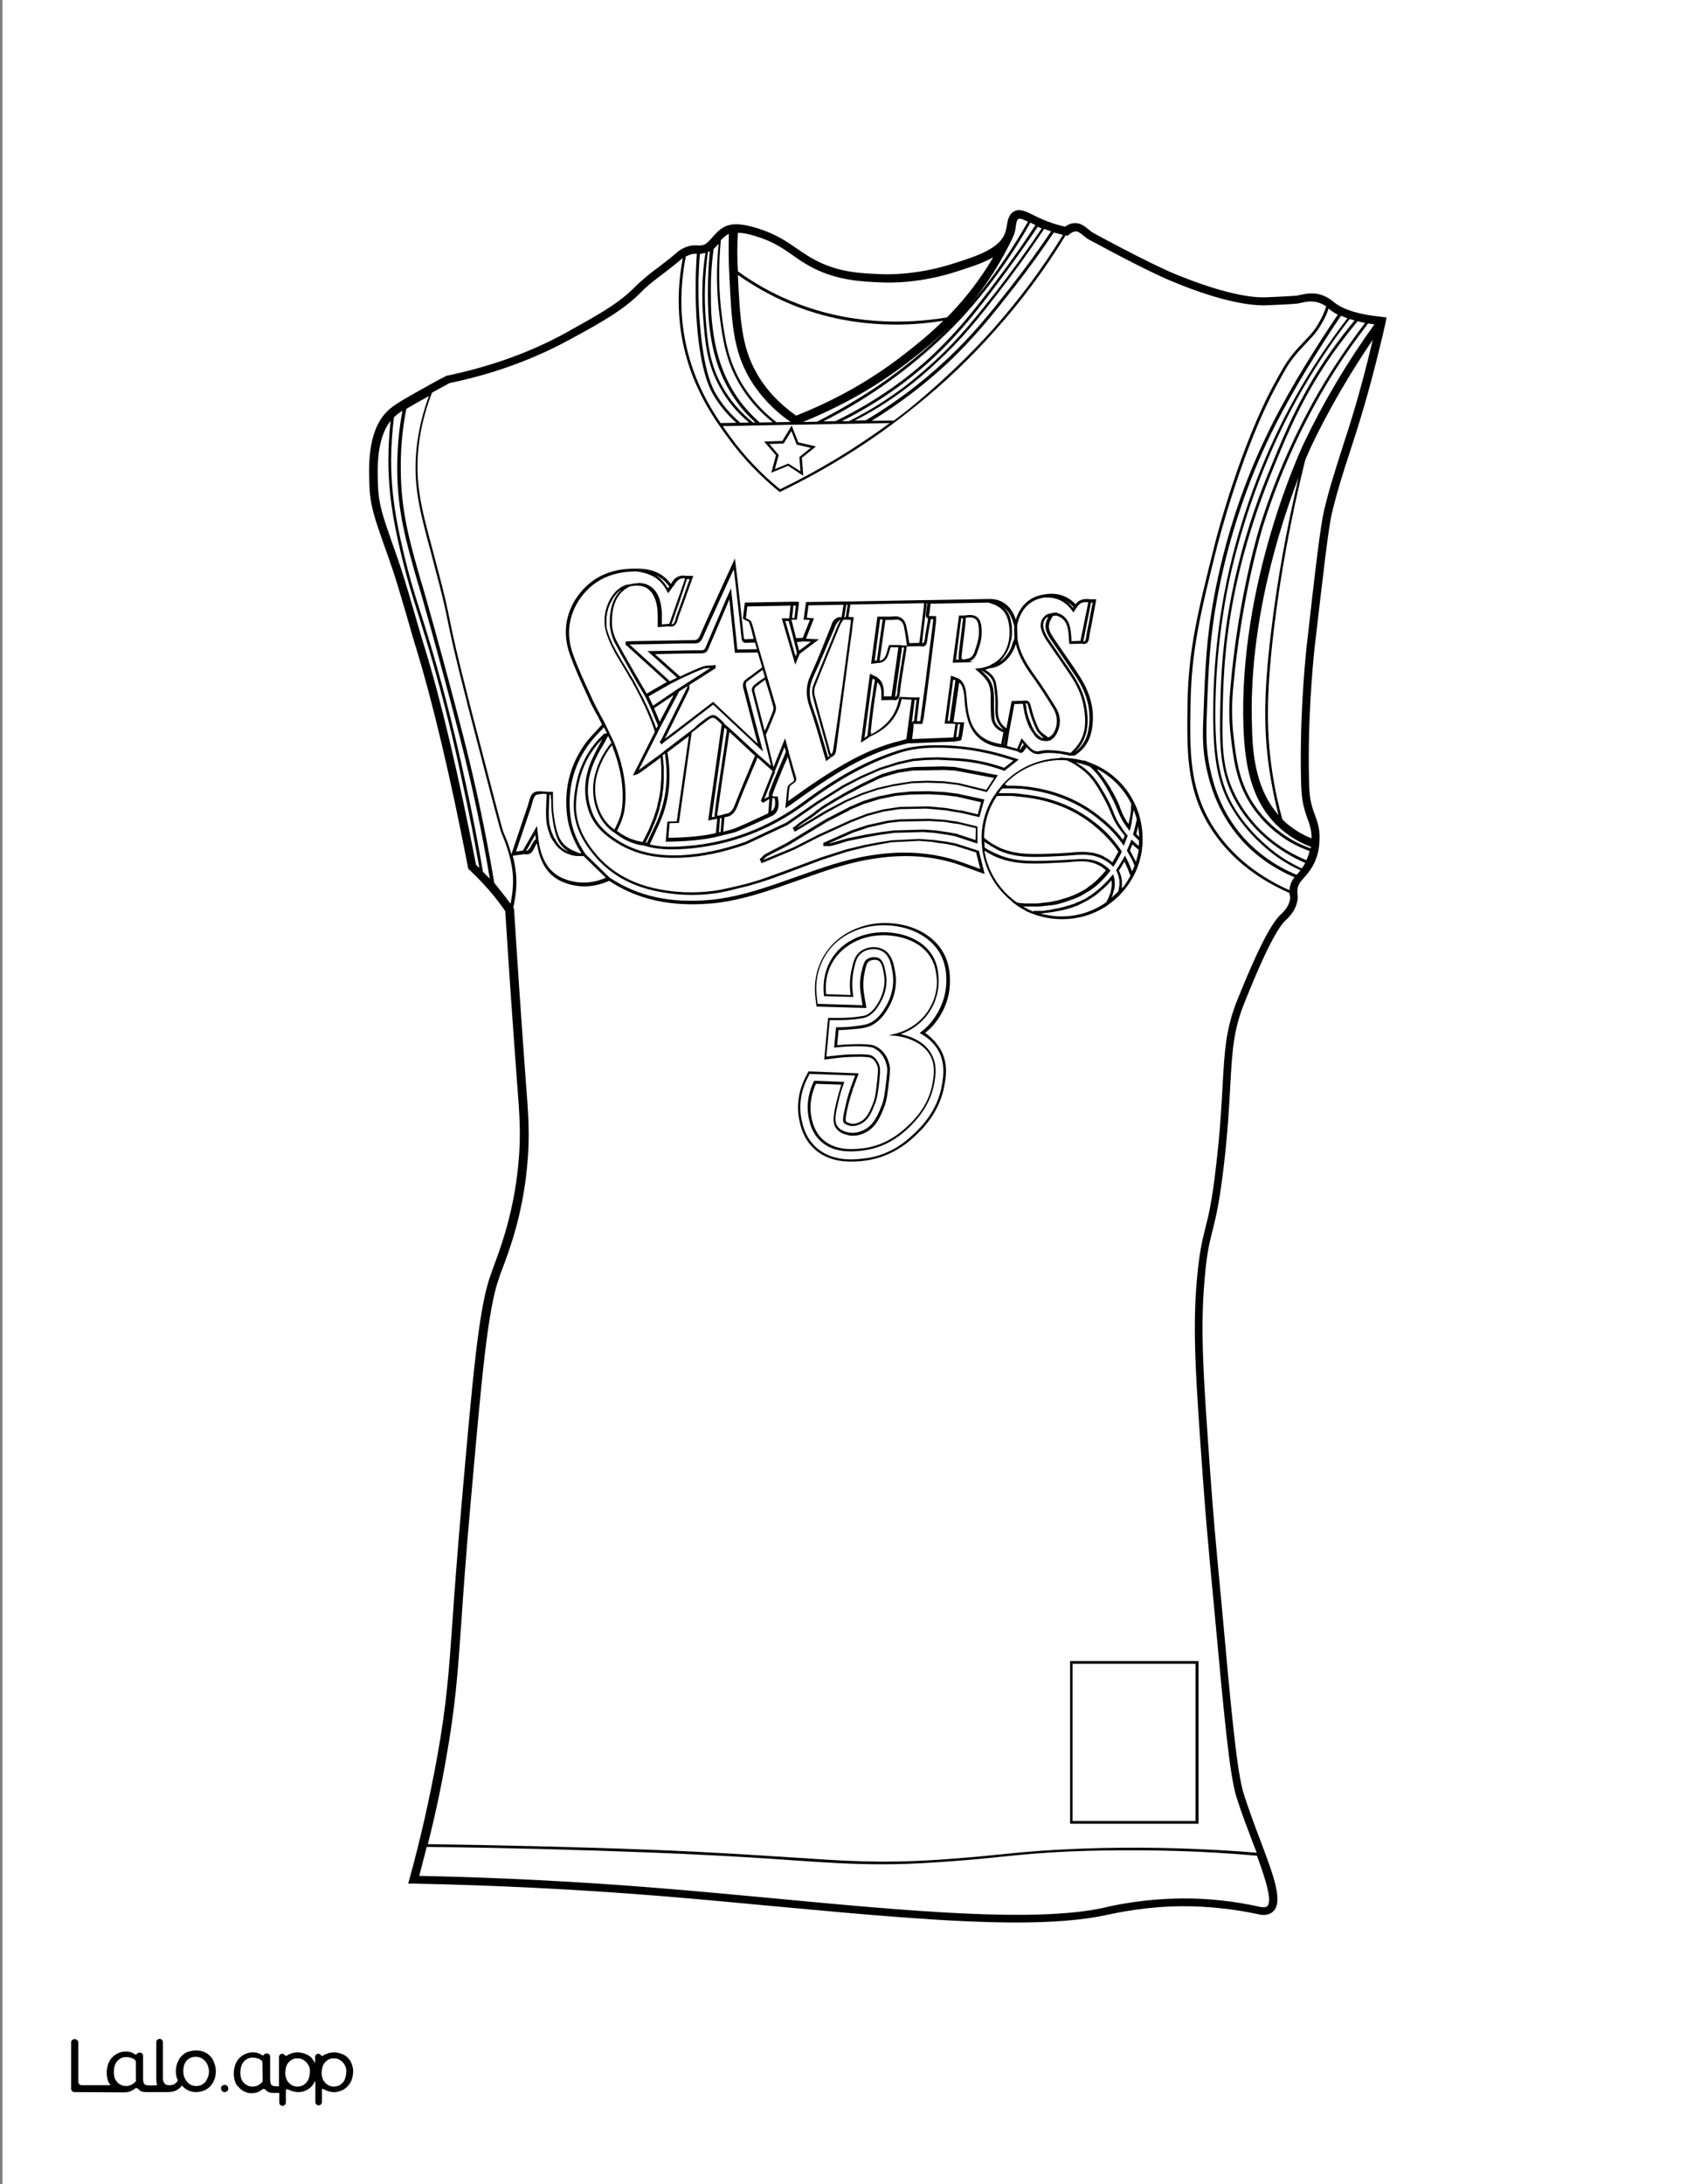 <?xml version="1.0" encoding="utf-8"?>
<!-- Generator: Adobe Illustrator 26.1.0, SVG Export Plug-In . SVG Version: 6.00 Build 0)  -->
<svg version="1.1" id="Layer_1" data-layer="Layer_1" xmlns="http://www.w3.org/2000/svg" xmlns:xlink="http://www.w3.org/1999/xlink" x="0px" y="0px"
	 viewBox="0 0 612 792" style="enable-background:new 0 0 612 792;" xml:space="preserve">
<rect x="0" y="0" width="612" height="792" fill="#808080" stroke="none"/>
<style type="text/css">
	.st0{fill:#FFFFFF;}
	.st1{fill:#010101;}
</style>
<g id="Black">
	<rect x="17.8" y="15.5" width="583.1" height="768.1"/>
</g>
<g id="Color">
	<path class="st0" d="M365.4,284.9c0.2,0,0.4,0,0.6,0c0.5,0,1,0,1.5,0c0.2,0,0.4,0,0.6,0c0.5,0,1,0.1,1.5,0.1c0.2,0,0.4,0,0.6,0
		c0.7,0.1,1.4,0.1,2,0.2c0.3,0,0.6,0.1,0.9,0.1c4.7,0.6,15.2,2.4,25.3,10.3c2,1.6,5.6,4.4,9,8.9c0.2-0.4,0.3-0.8,0.5-1.2l0.1-0.3
		c-1.1-1.3-2.1-2.7-3-4.1c-1.1-1.8-1.5-3-2.1-4.3c-0.6-1.4-1.2-3-2.8-5.8c-1.9-3.4-3.6-6.4-6.6-9c-0.5-0.4-1-0.8-1.5-1.2
		c-0.2-0.1-0.4-0.2-0.6-0.4c-0.3-0.2-0.7-0.5-1-0.7c-0.2-0.1-0.5-0.3-0.7-0.4c-0.3-0.2-0.7-0.4-1-0.6c-0.3-0.1-0.6-0.3-0.8-0.4
		c-0.3-0.1-0.6-0.3-0.9-0.4c-0.7,0-1.4-0.1-2-0.1c-7.8,0-15.3,3.2-20.6,8.9c0.2,0,0.3,0,0.5,0C365.2,284.9,365.3,284.9,365.4,284.9z
		"/>
	<path class="st0" d="M410.8,306.2c-0.3,0.7-0.6,1.5-0.9,2.2c0.5,0.8,0.9,1.6,1.3,2.4c0.1,0.2,0.2,0.5,0.4,0.7
		c0.2,0.3,0.3,0.6,0.5,1c0.4-1.4,0.8-2.9,1-4.4c-0.1,0-0.1-0.1-0.2-0.1C412.1,307.4,411.5,306.8,410.8,306.2z"/>
	<path class="st0" d="M412.9,299.6c0,0,0,0.1,0,0.1c-0.2,0.9-0.5,1.8-0.7,2.7c0.3,0.3,0.7,0.7,1,1c0,0,0.1,0,0.1,0.1
		C413.2,302.2,413.1,300.9,412.9,299.6z"/>
	<path class="st0" d="M398.6,279.8c0.2,0.3,0.5,0.5,0.7,0.8c0.1,0.1,0.2,0.2,0.2,0.3c0.3,0.4,0.6,0.7,0.8,1.1
		c0.1,0.1,0.1,0.2,0.2,0.2c0.2,0.3,0.4,0.6,0.6,0.9c0.1,0.1,0.2,0.3,0.3,0.4c0.2,0.3,0.3,0.5,0.5,0.8c0.1,0.1,0.2,0.3,0.3,0.4
		c0.2,0.3,0.3,0.6,0.5,0.8c0.1,0.1,0.2,0.3,0.2,0.4c0.2,0.4,0.4,0.8,0.7,1.2c1.7,3,2.4,4.7,2.9,6.2c0.5,1.3,0.9,2.3,1.8,3.8
		c0.3,0.6,0.7,1.1,1.1,1.7c0.3-1.2,0.5-2.4,0.7-3.6c0-0.1,0-0.1,0-0.2c0.1-0.5,0.2-1.1,0.2-1.6c0-0.2,0-0.3,0-0.5
		c0-0.5,0.1-0.9,0.1-1.4c-2.7-5.5-7.1-9.9-12.5-12.7c0.1,0.1,0.2,0.3,0.3,0.4C398.3,279.5,398.4,279.7,398.6,279.8z"/>
	<polygon class="st0" points="286.1,225.2 284.9,225.2 288.6,238 289.1,236.8 287.4,229.9 	"/>
	<path class="st0" d="M337.8,347.5c-4.4-7.9-16.5-10-24.9-7.2c-4.5,1.6-8,4.2-10.4,7.8c-3.1,4.8-3.1,9.7-2.8,12.4l8.9,0.3
		c-0.5-3.3-0.3-6.5,0.4-9.5c0.6-2.6,1.1-4.7,3-6.2c2.3-1.8,5.7-2.2,8.3-0.9c3.4,1.7,4,5.7,4.5,8.6c0.9,5.8-1.2,10.5-2.6,12.8
		c-1,1.7-3.2,5.3-7.2,6.7c-1.2,0.4-2.3,0.6-4.6,0.8c-2.1,0.2-4.2,0.4-6.2,0.4l-0.5,5.5c3-0.3,6-0.4,8.9-0.4c3.2,0.1,4.2,0.3,5.3,0.9
		c3.1,1.6,4.3,4.7,4.6,6c0.4,1.2,0.5,2.4,0.1,5.8c-0.6,5-0.8,7.5-1.9,10.3c-1.3,3.2-2.8,7.1-6.8,9.1c-0.8,0.4-3.3,1.6-6.3,0.9
		c-0.8-0.2-3-0.7-4.3-2.5c-1.5-2.2-0.9-4.9,0.2-9.8c0.5-2,1.1-4,1.7-6l-9.2-0.3c-1.1,2.4-2.7,7-1.6,12.3c0.3,1.6,1.1,5,3.9,7.7
		c4.9,4.7,12.2,3.7,15.4,3.3c8.4-1.2,13.8-6.3,15.8-8.2c1.8-1.7,7.4-7,8.8-15.3c0.5-2.8,1-6.2-0.6-9.6c-3.2-6.5-11.8-7.5-12.8-7.6
		l-2.5-0.2l2.5-0.6c2.3-0.6,6.6-2.1,10.2-6.2c1.2-1.3,5-6.2,4.8-13.2C339.7,353.8,339.6,350.6,337.8,347.5z"/>
	<path class="st0" d="M343.3,355.3c0-1.7-0.1-5.7-2.3-9.6c-3.6-6.3-11.4-10.2-20.4-10.2c-3.1,0-6.1,0.5-8.8,1.4
		c-5.3,1.8-9.5,5-12.2,9.3c-3.8,6-3.7,12-3.3,15.1l0.3,2.7l16.3,0.5l-0.6-3.8c-0.5-3-0.4-5.9,0.3-8.6c0.6-2.5,0.9-3.5,1.8-4.2
		c1.1-0.9,3.1-1.1,4.4-0.5c1.6,0.8,2.1,3.1,2.6,5.9c0.8,4.7-1,8.5-2.1,10.4c-0.9,1.6-2.5,4.2-5.3,5.2c-0.8,0.3-1.6,0.4-3.9,0.7
		c-2,0.2-3.9,0.3-5.9,0.3l-3.2,0l-1.2,13.2l3.9-0.4c2.6-0.3,5.1-0.4,7.6-0.4c0.5,0,0.9,0,1.3,0c2.9,0.1,3.3,0.3,3.7,0.5
		c1.9,1,2.6,3.2,2.8,3.8c0.1,0.5,0.3,1.2,0,4.4c-0.5,4.8-0.8,7-1.7,9.3c-1.1,2.8-2.3,5.8-5.1,7.2c-0.5,0.2-1.5,0.8-2.9,0.8
		c-0.4,0-0.7,0-1.1-0.1c-0.8-0.2-1.7-0.5-2.2-1.1c-0.6-0.8-0.1-3,0.8-6.9c0.5-2.1,1.1-4.1,1.8-6.1l1.5-4.1l-16.5-0.6l-0.9,1.8
		c-1.4,2.7-3.4,8.3-2,14.9c0.4,1.8,1.3,6.1,4.9,9.6c3.2,3.1,7.6,4.7,13,4.7c2.2,0,4.2-0.3,5.4-0.4c9.6-1.3,15.5-7,17.8-9.2
		c2-1.9,8.2-7.9,9.8-17.3c0.5-3.1,1.2-7.3-0.9-11.8c-1.4-2.8-3.6-5.1-6.6-6.8l-0.6-0.3l0.5-0.4c1.3-1,2.4-2,3.4-3.2
		C339.3,368.9,343.4,363.3,343.3,355.3z M335.5,369.1c-2.9,3.3-6.3,5-8.8,5.9c3.1,0.6,9,2.5,11.5,7.8c1.8,3.7,1.2,7.3,0.7,10.1
		c-1.5,8.5-7.2,14-9,15.8c-2.1,2-7.6,7.2-16.3,8.4c-1.2,0.2-3,0.4-5,0.4c-3.5,0-7.8-0.7-11.1-3.9c-3-2.9-3.8-6.6-4.1-8.2
		c-1.2-5.8,0.6-10.7,1.8-13.2l0.1-0.3l11,0.4l-0.2,0.6c-0.8,2.1-1.4,4.2-1.9,6.4c-1.2,5-1.6,7.3-0.4,9.1c1.1,1.6,3.1,2,3.8,2.2
		c2.7,0.6,5-0.5,5.7-0.8c3.7-1.8,5.2-5.6,6.4-8.6c1.1-2.6,1.3-5.1,1.9-10c0.4-3.2,0.3-4.3-0.1-5.5c-0.3-1.2-1.4-4-4.2-5.5
		c-0.9-0.5-1.9-0.7-4.9-0.8c-3-0.1-6.2,0.1-9.3,0.4l-0.5,0.1l0.7-7.4l0.4,0c2.2,0,4.3-0.1,6.5-0.4c2.2-0.3,3.3-0.4,4.5-0.8
		c3.7-1.3,5.6-4.6,6.7-6.4c1.3-2.2,3.3-6.7,2.4-12.2c-0.4-2.7-1-6.4-4-7.9c-2.2-1.1-5.3-0.8-7.3,0.8c-1.6,1.3-2.1,2.9-2.7,5.7
		c-0.7,3.1-0.8,6.4-0.3,9.7l0.1,0.5l-10.7-0.3l0-0.4c-0.3-2.7-0.4-8.1,2.9-13.3c2.4-3.8,6.1-6.6,10.8-8.2c8.8-3,21.3-0.7,25.9,7.6
		c1.9,3.3,1.9,6.7,2,8.3C340.7,362.4,337.1,367.3,335.5,369.1z"/>
	<path class="st0" d="M399.8,671c-17.1,0.3-27.2,1.3-37.9,2.4c-6.6,0.7-13.5,1.3-22.4,1.9c-7.4,0.5-13.7,0.7-19.6,0.7
		c-10.8,0-20.2-0.6-33-1.5c-12.7-0.9-28.4-1.9-51.8-2.8c-26.2-1-53.3-1.7-80.3-2c-0.9,3.5-1.8,7-2.7,10.5
		c29.1,0.6,58.2,2.1,86.5,4.4c13.6,1.1,27.8,2.4,41.5,3.7c49,4.6,95.4,9,120.6,3.4l0.4-0.1c3.4-0.8,13.9-3.1,27.8-3.2
		c9.5-0.1,19.1,1,28.5,3.1c0.6,0.1,1.6,0.2,2.2-0.2c2.2-1.6-0.5-9.9-3.6-18.4C437.5,671.2,418.6,670.7,399.8,671z"/>
	<path class="st0" d="M357,303.8c0.2,0.2,0.5,0.4,0.8,0.6c0.2,0.2,0.4,0.3,0.6,0.5c0.3,0.2,0.6,0.4,0.9,0.6c0.2,0.1,0.4,0.3,0.6,0.4
		c0.3,0.2,0.7,0.4,1.1,0.6c0.2,0.1,0.4,0.2,0.5,0.3c0.5,0.3,1.1,0.5,1.6,0.8c6.1,2.5,12.1,2.2,21.4,1.8c1.1-0.1,2.2-0.1,3.2-0.2
		l0.1,0c0.8-0.1,1.5-0.1,2.3-0.2c0,0,0.1,0,0.1,0c0.7,0,1.4-0.1,2.1-0.1c0,0,0.1,0,0.1,0c0,0,0.1,0,0.1,0c0.3,0,0.5,0,0.8,0
		c0.1,0,0.1,0,0.2,0c0.3,0,0.6,0,0.9,0.1c0.1,0,0.2,0,0.2,0c0.2,0,0.5,0,0.7,0.1c0.1,0,0.2,0,0.3,0c0.2,0,0.5,0.1,0.7,0.1
		c0.1,0,0.2,0,0.2,0c0.3,0.1,0.6,0.1,0.9,0.2c0.1,0,0.1,0,0.2,0.1c0.3,0.1,0.5,0.2,0.8,0.2c0.1,0,0.2,0.1,0.3,0.1
		c0.2,0.1,0.4,0.2,0.7,0.3c0.1,0,0.2,0.1,0.3,0.1c0.3,0.1,0.6,0.3,0.9,0.5c1.1,0.6,2.1,1.2,2.9,2c0.8-1.2,1.5-2.6,2.2-3.9
		c-3.5-5.2-7.6-8.4-9.5-10c-10-7.8-20.5-9.2-24.4-9.7c-0.9-0.1-1.7-0.2-2.6-0.3c-0.3,0-0.7,0-1-0.1c-0.5,0-1.1-0.1-1.6-0.1
		c-0.4,0-0.8,0-1.1,0c-0.5,0-1,0-1.5,0c-0.4,0-0.8,0-1.1,0c-0.4,0-0.9,0-1.3,0.1C358.6,293.2,357,298.4,357,303.8z"/>
	<path class="st0" d="M347.2,288.9l-4.7-0.6l-5.6-0.3l-6.5,0.1l-5.6,0.5l-5.9,1.2l-5.1,1.6l-0.1,0l0,0l-0.8,0.3l-4.5,1.9l0,0
		l-0.2,0.1v0l-0.1,0l0,0L308,294l-0.6,0.2L300,298l-14,8.5l-2.1,1.1c-1.9,1-3.9,1.9-5.8,3c-0.3,0.2-0.6,0.5-1,0.9
		c-0.1,0.1-0.2,0.2-0.2,0.3l10.9-4.5l9-4.6l11.9-5.4l5.7-2.2l6-1.6l6-0.9l9.8-0.2l0.7,0l6.3,0.6l5.1,0.9l0-0.1l1,0.2l5.4,1.3
		l1.2-4.4L347.2,288.9z"/>
	<path class="st0" d="M348.2,298.9l-0.9-0.2l-0.5,0l-2.6-0.4l0,0l-0.3-0.1l-1.5-0.2l-5.3-0.3l-10.6,0.2l-4.2,0.5l-1,0.2l0,0
		l-1.7,0.4l-4.5,1l-5.6,1.9l-8.8,3.9c0.3,0,0.5,0,0.8-0.1c1.4-0.4,2.8-0.8,4.2-1.2c0.6-0.2,1.1-0.3,1.7-0.5l6.3-1.3l6-1l4.7-0.6
		l10.7-0.3l4.2,0.3l4.8,0.7l2.8,0.5l7,2.3l0.1-4.3L348.2,298.9L348.2,298.9z"/>
	<path class="st0" d="M375.3,330.3c0.2,0,0.4,0,0.7,0c0.2,0,0.4,0,0.6,0c0.3,0,0.5,0,0.8,0c0.2,0,0.3,0,0.5,0c0.3,0,0.6,0,1-0.1
		c0.2,0,0.3,0,0.5-0.1c0.3,0,0.7-0.1,1-0.1c0.2,0,0.3,0,0.5-0.1c0.4-0.1,0.7-0.1,1.1-0.2c0.2,0,0.3-0.1,0.5-0.1
		c0.4-0.1,0.7-0.1,1.1-0.2c0.2,0,0.3-0.1,0.5-0.1c0.4-0.1,0.7-0.2,1.1-0.3c0.2,0,0.4-0.1,0.5-0.1c0.4-0.1,0.7-0.2,1.1-0.3
		c0.2-0.1,0.4-0.1,0.6-0.2c0.4-0.1,0.7-0.2,1.1-0.3c0.2-0.1,0.4-0.2,0.6-0.2c0.3-0.1,0.7-0.2,1-0.4c0.2-0.1,0.5-0.2,0.7-0.3
		c0.3-0.1,0.6-0.3,1-0.4c0.3-0.1,0.5-0.3,0.8-0.4c0.3-0.1,0.6-0.3,0.9-0.4c0.3-0.1,0.5-0.3,0.8-0.5c0.3-0.2,0.5-0.3,0.8-0.5
		c0.3-0.2,0.6-0.4,0.9-0.6c0.2-0.2,0.5-0.3,0.7-0.5c0.3-0.2,0.6-0.5,0.9-0.7c0.2-0.2,0.4-0.3,0.6-0.5c0.5-0.4,1-0.8,1.5-1.3
		c1.2-1.1,2.4-2.3,3.5-3.7l0.6-0.7l0.3,0.9c0.1,0.3,0.2,0.6,0.2,0.9c0,0.1,0,0.2,0,0.2c0,0.3,0.1,0.6,0.1,0.9c0,0,0,0,0,0
		c0,0.3,0,0.6,0,0.9c0,0.1,0,0.2,0,0.2c0,0.3-0.1,0.6-0.1,0.9c0,0,0,0,0,0.1c0,0.3-0.1,0.6-0.2,0.8c0,0.1,0,0.2-0.1,0.2
		c-0.1,0.3-0.1,0.6-0.2,0.8c0,0,0,0.1,0,0.1c-0.1,0.2-0.2,0.5-0.2,0.7c0,0.1-0.1,0.2-0.1,0.2c-0.1,0.3-0.2,0.5-0.3,0.7c0,0,0,0,0,0
		c0.9-0.7,1.7-1.5,2.5-2.3c0-0.2,0.1-0.4,0.1-0.6c0-0.1,0.1-0.3,0.1-0.4c0-0.2,0.1-0.4,0.1-0.6c0-0.1,0-0.3,0.1-0.4
		c0-0.2,0-0.4,0-0.6c0-0.1,0-0.3,0-0.4c0-0.2,0-0.4,0-0.5c0-0.1,0-0.3,0-0.4c0-0.2,0-0.3-0.1-0.5c0-0.1,0-0.3-0.1-0.4
		c0-0.2-0.1-0.4-0.1-0.5c0-0.1-0.1-0.3-0.1-0.4c-0.1-0.2-0.1-0.4-0.2-0.6c0-0.1-0.1-0.2-0.1-0.3c-0.1-0.3-0.2-0.6-0.4-0.8l-0.1-0.3
		l0.2-0.3c0.9-1.3,1.8-2.8,2.6-4.2l0.4-0.8l0.4,0.8c0.7,1.3,1.3,2.6,1.8,4c0.1,0.3,0.3,0.7,0.4,1c0.3-0.7,0.6-1.5,0.9-2.2
		c0,0,0-0.1-0.1-0.1c-0.3-0.8-0.7-1.7-1.1-2.5c0,0,0-0.1-0.1-0.1c-0.4-0.8-0.9-1.7-1.4-2.5l-0.1-0.2l0.1-0.2c0.4-1,0.9-2,1.3-3.1
		l0.3-0.7l0.5,0.5c0.6,0.6,1.3,1.2,1.9,1.7c0.1,0.1,0.2,0.1,0.2,0.2c0.1-0.7,0.1-1.4,0.1-2c-0.2-0.2-0.4-0.4-0.6-0.6
		c-0.1-0.1-0.3-0.3-0.4-0.4c-0.4-0.3-0.7-0.7-1-1l-0.2-0.2l0.1-0.3c0.3-0.9,0.5-1.8,0.7-2.6c0.1-0.3,0.1-0.5,0.2-0.8
		c0.1-0.6,0.3-1.2,0.4-1.8c-0.3-1.2-0.7-2.4-1.2-3.5c0,0.1,0,0.3,0,0.4c0,0.2-0.1,0.5-0.1,0.7c-0.1,0.4-0.1,0.8-0.2,1.2
		c0,0.2-0.1,0.5-0.1,0.7c-0.1,0.4-0.2,0.8-0.2,1.3c0,0.2-0.1,0.4-0.1,0.6c-0.1,0.6-0.3,1.2-0.4,1.8l-0.3,1l-0.6-0.8
		c-0.6-0.8-1.2-1.7-1.8-2.6c-0.9-1.6-1.4-2.7-1.9-3.9c-0.6-1.5-1.3-3.2-2.9-6.2c-2-3.6-3.8-6.8-7.1-9.7c-0.1-0.1-0.2-0.2-0.3-0.2
		c-1.6-0.6-3.2-1.1-4.9-1.4c0.1,0.1,0.2,0.1,0.3,0.2c0.5,0.3,0.9,0.5,1.3,0.8c0.2,0.1,0.4,0.3,0.6,0.4c0.6,0.4,1.2,0.9,1.8,1.4
		c3.1,2.7,4.8,5.8,6.8,9.2c1.6,2.9,2.3,4.6,2.8,5.9c0.5,1.3,1,2.5,2,4.2c0.9,1.4,1.9,2.9,3,4.2l0.2,0.2l-0.3,0.8
		c-0.3,0.7-0.5,1.4-0.8,2.1l-0.3,0.8l-0.5-0.7c-3-4.2-6.3-7.1-8.5-8.8c-0.3-0.2-0.6-0.5-0.8-0.7c-10.6-8.3-21.6-9.7-25.7-10.3
		c-0.7-0.1-1.4-0.2-2.1-0.2c-0.2,0-0.5,0-0.7,0c-0.5,0-1-0.1-1.5-0.1c-0.2,0-0.5,0-0.7,0c-0.5,0-1,0-1.5,0c-0.3,0-0.5,0-0.8,0
		c-0.4,0-0.9,0-1.3,0c-0.5,0.5-0.9,1.1-1.3,1.7c0.3,0,0.6,0,0.9,0c0.4,0,0.7,0,1.1,0c0.5,0,1,0,1.5,0c0.4,0,0.7,0,1.1,0
		c0.6,0,1.1,0.1,1.7,0.1c0.3,0,0.6,0,0.9,0.1c0.8,0.1,1.7,0.2,2.5,0.3c4,0.5,14.7,1.9,24.9,9.9c2.1,1.6,6.3,5,9.9,10.5l0.2,0.2
		l-0.1,0.3c-0.8,1.7-1.7,3.3-2.7,4.8l-0.3,0.5l-0.4-0.4c-0.8-0.8-1.9-1.6-3.1-2.2c-4-2.2-7.9-1.9-12.3-1.5l-0.1,0
		c-1,0.1-2.1,0.2-3.2,0.2c-9.4,0.5-15.6,0.8-21.9-1.8c-0.6-0.2-1.1-0.5-1.6-0.8c-0.2-0.1-0.3-0.2-0.5-0.3c-0.4-0.2-0.7-0.4-1.1-0.6
		c-0.2-0.1-0.4-0.2-0.6-0.4c-0.3-0.2-0.6-0.4-1-0.6c-0.2-0.1-0.4-0.3-0.6-0.4c-0.1-0.1-0.3-0.2-0.4-0.3c0,0.7,0.1,1.4,0.1,2.1
		c0.2,0.1,0.4,0.3,0.6,0.4c0.2,0.1,0.3,0.2,0.5,0.3c0.2,0.2,0.5,0.3,0.8,0.4c0.2,0.1,0.3,0.2,0.5,0.3c0.3,0.1,0.6,0.3,0.8,0.4
		c0.2,0.1,0.3,0.2,0.5,0.2c0.4,0.2,0.9,0.4,1.3,0.6c6.6,2.8,13,2.4,22.6,2c1.1-0.1,2.2-0.1,3.2-0.2l0.2,0c4.5-0.3,7.8-0.6,11.4,1.4
		c1.2,0.7,2.2,1.4,3,2.3l0.3,0.3l-0.3,0.3c-1.2,1.6-2.6,3.1-3.9,4.3c-0.5,0.5-1.1,0.9-1.6,1.4c-0.2,0.1-0.4,0.3-0.6,0.4
		c-0.4,0.3-0.7,0.6-1.1,0.8c-0.2,0.1-0.4,0.3-0.7,0.4c-0.4,0.2-0.7,0.4-1.1,0.7c-0.2,0.1-0.5,0.3-0.7,0.4c-0.4,0.2-0.7,0.4-1.1,0.6
		c-0.2,0.1-0.4,0.2-0.7,0.3c-0.4,0.2-0.8,0.4-1.2,0.5c-0.2,0.1-0.4,0.2-0.5,0.2c-0.6,0.2-1.1,0.4-1.7,0.6c-0.2,0.1-0.4,0.1-0.5,0.2
		c-0.4,0.1-0.8,0.3-1.2,0.4c-0.2,0.1-0.5,0.1-0.7,0.2c-0.3,0.1-0.7,0.2-1,0.3c-0.3,0.1-0.5,0.1-0.8,0.2c-0.3,0.1-0.6,0.1-1,0.2
		c-0.3,0-0.5,0.1-0.8,0.1c-0.3,0.1-0.6,0.1-1,0.1c-0.2,0-0.5,0.1-0.7,0.1c-0.4,0-0.7,0.1-1.1,0.1c-0.2,0-0.4,0-0.6,0.1
		c-0.5,0-1,0.1-1.4,0.1c-0.2,0-0.4,0-0.6,0c-0.3,0-0.6,0-0.9,0c-0.2,0-0.4,0-0.6,0c-0.1,0-0.3,0-0.4,0c-0.1,0-0.2,0-0.3,0
		c-0.3,0-0.6,0-1,0c-0.2,0-0.4,0-0.5,0c-0.3,0-0.6,0-0.9,0c-0.2,0-0.3,0-0.5,0c0,0-0.1,0-0.1,0c1.2,0.7,2.4,1.3,3.6,1.8
		C374.9,330.3,375.1,330.3,375.3,330.3z"/>
	<path class="st0" d="M244.6,223.6l-1,2.8c0,0,0,0,0,0c0.6,0,1.1-0.4,1.4-1.7c0.3-1.2,0.7-2.3,1.1-3.3c0.2-0.5,0.4-1.1,0.6-1.6
		c0.9-2.4,1.7-4.8,2.6-7.3l0.9-2.5l-1,0l-0.1,0.2c-0.1,0.4-0.3,0.9-0.4,1.3C247.4,215.6,246,219.6,244.6,223.6z"/>
	<path class="st0" d="M245.6,245.7l-10.7-9.6l11.5-0.2c2.6-0.1,5.4-0.1,8.1-0.1c0,0,0,0,0,0c0.7,0,1.1-0.2,1.5-1.1
		c1.9-4.5,3.8-9,5.7-13.4l1.7-4c0.2-0.4,0.3-0.8,0.6-1.3l1.2-2.7l2.3,22.2l7.1-0.1l-0.7-2.4c-0.2,0-0.4,0-0.7,0
		c-0.8,0-1.6,0-2.4,0.1c-1.5,0.1-1.7-1-1.8-1.8c-0.6-6-1.3-11.9-1.9-17.3c-0.2-2-0.5-4-0.7-6.1l-0.2-1.5l-2.3,5
		c-3.1,6.9-6.1,13.3-9,19.9c-0.6,1.4-1.4,2-2.9,2c-5.7,0-11.5,0.2-17.1,0.3l-6.5,0.1L243,247l0.6-0.3l0,0L245.6,245.7z"/>
	<path class="st0" d="M369.6,327.4c0.2,0,0.4,0,0.6,0.1c0.2,0,0.4,0,0.6,0c0.2,0,0.4,0,0.7,0.1c0.2,0,0.4,0,0.7,0c0.3,0,0.5,0,0.8,0
		c0.2,0,0.5,0,0.7,0c0.3,0,0.5,0,0.8,0c0.3,0,0.5,0,0.8,0c0.3,0,0.6,0,0.9,0c0.3,0,0.6,0,0.8-0.1c0.3,0,0.6,0,0.9-0.1
		c0.3,0,0.6-0.1,0.9-0.1c0.3,0,0.6-0.1,1-0.1c0.3,0,0.6-0.1,0.9-0.1c0.3-0.1,0.7-0.1,1-0.2c0.3-0.1,0.6-0.1,1-0.2
		c0.3-0.1,0.7-0.1,1-0.2c0.3-0.1,0.7-0.2,1-0.3c0.3-0.1,0.7-0.2,1-0.3c0.3-0.1,0.7-0.2,1-0.3c0.3-0.1,0.7-0.2,1-0.3
		c0.3-0.1,0.7-0.3,1-0.4c0.3-0.1,0.7-0.3,1-0.4c0.4-0.2,0.7-0.3,1.1-0.5c0.3-0.2,0.7-0.3,1-0.5c0.4-0.2,0.7-0.4,1.1-0.6
		c0.3-0.2,0.6-0.3,0.9-0.5c0.4-0.3,0.8-0.6,1.2-0.9c0.2-0.2,0.5-0.3,0.7-0.5c0.6-0.5,1.3-1,1.9-1.6c1.2-1.1,2.4-2.4,3.6-3.8
		c-0.7-0.7-1.5-1.3-2.5-1.8c-3.4-1.8-6.5-1.6-10.8-1.2l-0.2,0c-1,0.1-2.1,0.2-3.2,0.2c-9.7,0.5-16.2,0.8-23-2c-0.7-0.3-1.4-0.6-2-1
		c-0.1-0.1-0.3-0.1-0.4-0.2c-0.6-0.3-1.3-0.7-1.9-1.1c0,0-0.1,0-0.1-0.1c1.2,7.6,5.5,14.5,11.9,18.9
		C369.3,327.4,369.5,327.4,369.6,327.4z"/>
	<polygon class="st0" points="289.9,235.9 291.7,234.6 294.2,232.7 291.6,232.6 289.1,232.8 	"/>
	<path class="st0" d="M185.2,327.7c0,0,1.1-4.7,0.9-9.5c-0.3-7.8-4.1-15.8-4.1-15.9c-0.6-1.2-4.3-15.6-12.5-47.2l0-0.1
		c-4.5-17.5-5.8-23.6-6.9-29c-1-5-1.9-9.3-5.1-21.2c-0.4-1.6-0.8-3.1-1.2-4.6c-4.1-15.2-6.5-24.4-5.2-37.5
		c0.7-6.5,2.2-12.9,4.5-19.1c-3.6,2-6.3,3.5-8.2,4.7c-1.4,7.1-2.1,14.4-2,21.6c0,15.5,3.3,26.8,7.4,41.1l0.6,1.9
		c0.1,0.3,7.3,25.4,14.7,54.2c4.4,17.2,8.2,35,11.2,53C181.2,322.5,183.3,325.1,185.2,327.7C185.2,327.8,185.2,327.8,185.2,327.7z"
		/>
	<path class="st0" d="M214.7,212.4c-5.9,4.9-10.8,14-6.8,24.9c1.8,5,4.1,10,6.3,14.7l0.7,1.6c1,2.1,2.1,4.2,3.2,6.2
		c0.4,0.7,0.8,1.4,1.2,2.2l0,0l3.5,7.3l0,0c3.4,8.6,4.7,16,3.9,23.3c-0.3,2.8-1.2,5.5-2.9,8.7c0.1,0.1,0.2,0.2,0.3,0.2
		c0.2,0.1,0.4,0.3,0.6,0.4c0.2,0.2,0.5,0.3,0.7,0.5c0.1,0.1,0.2,0.2,0.4,0.2c0.3,0.2,0.6,0.4,1,0.6c0.1,0,0.1,0.1,0.2,0.1
		c0.8,0.4,1.6,0.8,2.5,1.1c0,0,0.1,0,0.1,0c0.4,0.1,0.7,0.2,1.1,0.4c0.2,0,0.3,0.1,0.5,0.1c0.3,0.1,0.6,0.1,0.8,0.2
		c0.2,0,0.4,0.1,0.5,0.1c0.2,0,0.4,0.1,0.6,0.1c0.2-0.4,0.4-0.7,0.6-1.1c0.2-0.3,0.3-0.7,0.5-1c0.2-0.4,0.4-0.8,0.6-1.2
		c0.2-0.3,0.3-0.7,0.5-1c0.2-0.4,0.3-0.8,0.5-1.2c0.1-0.3,0.3-0.7,0.4-1c0.2-0.4,0.3-0.8,0.5-1.2c0.1-0.3,0.2-0.6,0.4-1
		c0.1-0.4,0.3-0.8,0.4-1.2c0.1-0.3,0.2-0.6,0.3-0.9c0.1-0.4,0.2-0.8,0.4-1.2c0.1-0.3,0.2-0.6,0.2-0.9c0.1-0.5,0.2-0.9,0.3-1.4
		c0.1-0.2,0.1-0.5,0.2-0.7c0.1-0.7,0.3-1.4,0.4-2.1c0.2-1,0.3-2,0.4-3c0-0.1,0-0.1,0-0.2c0.1-1,0.1-2,0.2-3c0-0.1,0-0.2,0-0.3
		c0-1,0-2,0-3.1c0-0.1,0-0.3,0-0.4c-0.1-1-0.1-2.1-0.2-3.2c0-0.1,0-0.2,0-0.3l-7.1,5.2c-0.6,0.4-1.1,0.8-1.9,1l-1.1,0.3l8-15.9
		c-0.2-0.6-0.4-1.1-0.6-1.7c-0.2-0.4-0.3-0.9-0.5-1.4c-0.2-0.6-0.5-1.2-0.7-1.8c-0.2-0.4-0.3-0.8-0.5-1.2c-0.3-0.6-0.5-1.2-0.8-1.8
		c-0.2-0.4-0.3-0.8-0.5-1.2c-0.3-0.6-0.6-1.2-0.9-1.8c-0.2-0.4-0.4-0.7-0.5-1.1c-0.3-0.6-0.7-1.2-1-1.9c-0.2-0.3-0.3-0.6-0.5-1
		c-0.3-0.6-0.7-1.2-1-1.8c-0.2-0.3-0.4-0.6-0.5-1c-0.4-0.6-0.7-1.2-1.1-1.8c-0.2-0.3-0.4-0.6-0.5-0.9c-0.5-0.9-1.1-1.8-1.6-2.7
		c-0.8-1.3-1.5-2.5-2.3-3.8c-1.3-2.2-3.1-5.5-4.2-9.1c-2.1-6.7,1.5-15.4,7.2-17.2c0.4-0.1,0.8-0.2,1.3-0.2c0.2,0,0.3,0,0.5-0.1
		c0.8-0.2,1.5-0.3,2.2-0.3l1.1-0.2l-0.3,0.1c1.6,0,3,0.5,4.2,1.3c2.2,1.5,3.5,4.3,3.9,8.2c0.2,1.4,0.1,2.8,0.1,4.1
		c0,0.5,0,0.9,0,1.4l2.7-0.2l1.1-3.1c1.4-4,2.8-8,4.2-12c0.1-0.4,0.3-0.8,0.4-1.3l0-0.1c-1.6-0.2-2.9,0.6-3.8,2.3
		c-0.1,0.2-0.2,0.3-0.4,0.5c0,0-0.1,0.1-0.1,0.1l-1.8,2.5l-0.4-0.7c-2.7-5.4-7.1-6.6-11-7.2C224.3,207.2,219,208.9,214.7,212.4z"/>
	<rect x="389.1" y="603.3" class="st0" width="44.6" height="57"/>
	<path class="st0" d="M401.4,327.1c0-0.1,0.1-0.2,0.1-0.3c0.1-0.1,0.1-0.3,0.2-0.4c0.1-0.1,0.1-0.3,0.2-0.4c0.1-0.1,0.1-0.3,0.2-0.4
		c0.1-0.1,0.1-0.3,0.2-0.5c0.1-0.2,0.1-0.3,0.2-0.5c0.1-0.2,0.1-0.3,0.2-0.5c0.1-0.2,0.1-0.3,0.2-0.5c0.1-0.2,0.1-0.4,0.1-0.6
		c0-0.2,0.1-0.3,0.1-0.5c0-0.2,0.1-0.4,0.1-0.6c0-0.2,0.1-0.3,0.1-0.5c0-0.2,0-0.5,0-0.7c0-0.1,0-0.3,0-0.4c0-0.4,0-0.8-0.1-1.1
		c-0.9,1.1-1.9,2.1-2.9,3c-0.5,0.4-1,0.9-1.5,1.3c-0.2,0.1-0.3,0.3-0.5,0.4c-0.3,0.3-0.7,0.5-1,0.8c-0.2,0.1-0.4,0.3-0.6,0.4
		c-0.3,0.2-0.6,0.4-0.9,0.6c-0.2,0.1-0.4,0.3-0.6,0.4c-0.3,0.2-0.6,0.4-0.9,0.5c-0.2,0.1-0.4,0.2-0.7,0.4c-0.3,0.2-0.6,0.3-1,0.5
		c-0.2,0.1-0.4,0.2-0.6,0.3c-0.3,0.2-0.7,0.3-1,0.5c-0.2,0.1-0.4,0.2-0.6,0.2c-0.4,0.2-0.9,0.3-1.3,0.5c-0.1,0-0.2,0.1-0.3,0.1
		c-0.5,0.2-1.1,0.4-1.6,0.5c-0.2,0-0.3,0.1-0.5,0.1c-0.4,0.1-0.7,0.2-1.1,0.3c-0.2,0.1-0.4,0.1-0.6,0.1c-0.3,0.1-0.7,0.2-1,0.2
		c-0.2,0-0.4,0.1-0.6,0.1c-0.3,0.1-0.6,0.1-0.9,0.2c-0.2,0-0.4,0.1-0.6,0.1c-0.3,0.1-0.6,0.1-0.9,0.1c-0.2,0-0.4,0.1-0.6,0.1
		c-0.3,0-0.6,0.1-1,0.1c-0.2,0-0.3,0-0.5,0.1c-0.4,0-0.8,0.1-1.2,0.1c-0.1,0-0.2,0-0.3,0c0,0,0,0-0.1,0c2.5,0.7,5.1,1.1,7.8,1.1
		C391,332.3,396.6,330.5,401.4,327.1z"/>
	<path class="st0" d="M240,210.3c0.1,0.1,0.3,0.3,0.4,0.4c0.1,0.1,0.2,0.2,0.2,0.3c0.1,0.1,0.3,0.3,0.4,0.4c0.1,0.1,0.2,0.2,0.2,0.3
		c0.1,0.2,0.3,0.4,0.4,0.5c0.1,0.1,0.1,0.2,0.2,0.3c0.2,0.3,0.4,0.6,0.5,0.9l0.5-0.8c-0.1-0.1-0.2-0.2-0.3-0.3c-1.4-1.8-3-3.1-5-3.9
		c0.1,0,0.1,0.1,0.2,0.1c0.1,0,0.1,0.1,0.2,0.1c0.2,0.1,0.3,0.2,0.5,0.3c0.1,0.1,0.1,0.1,0.2,0.2c0.2,0.1,0.3,0.2,0.5,0.3
		c0.1,0.1,0.2,0.1,0.2,0.2c0.1,0.1,0.3,0.2,0.4,0.4C239.8,210.1,239.9,210.2,240,210.3z"/>
	<path class="st0" d="M199.8,288.2l-0.5,0c0,0.9-0.1,1.8-0.1,2.7c-0.1,2.3-0.2,4.7,0,7c0,0.4,0.1,0.8,0.2,1.2c0,0.1,0,0.2,0.1,0.4
		c0.1,0.3,0.1,0.5,0.2,0.8c0,0.1,0.1,0.2,0.1,0.4c0.1,0.3,0.2,0.6,0.3,0.9c0,0.1,0,0.1,0.1,0.2c0.1,0.3,0.2,0.7,0.4,1
		c0,0.1,0.1,0.2,0.1,0.3c0.1,0.2,0.2,0.4,0.3,0.6c0.1,0.1,0.1,0.2,0.2,0.3c0.1,0.2,0.3,0.4,0.4,0.7c0,0.1,0.1,0.1,0.1,0.2
		c0.2,0.3,0.4,0.5,0.6,0.8c0,0.1,0.1,0.1,0.1,0.2c0.2,0.2,0.3,0.4,0.5,0.6c0.1,0.1,0.1,0.1,0.2,0.2c0.2,0.2,0.4,0.4,0.6,0.6
		c0,0,0,0,0.1,0.1c0.5,0.4,1.1,0.8,1.7,1.1c0,0,0,0,0.1,0c0.3,0.2,0.7,0.3,1,0.5c-2.3-1.3-3.9-3.2-4.7-5.7c-1-2.8-1.4-5.9-1.7-8.2
		c-0.2-1.6-0.2-3.3-0.2-5C199.8,289.4,199.8,288.8,199.8,288.2z"/>
	<path class="st0" d="M467.8,323.8c-9.2-4-21.4-11.4-29.4-24.8c-8.1-13.6-7.8-26.9-7.6-43.7c0.3-19.7,3.7-33.3,9.9-58l0,0
		c0.5-2.1,9.3-36,22-58.9c2.6-4.7,3.9-7,6.2-9.9c1.5-1.9,2.9-3.3,4.2-4.7c2.1-2.2,3.9-4,5.6-7.2c1-1.7,1.8-3.6,2.4-5.5
		c-0.9-0.6-2.1-1.3-3.7-1.6c-2-0.4-3.6-0.1-5.4,0.3c-0.3,0.1-0.6,0.1-0.9,0.2c-0.2,0.1-1.9,0.3-11.6,0.7c-8,0.3-20.3-2.8-34.6-8.8
		c-0.1,0-8.4-3.5-24.2-12c-4.6-2.5-5.9-3.1-6.3-3.4c-0.5-0.4-0.9-0.7-1.3-1c-1.3-1.1-2-1.6-2.9-1.6c0,0,0,0,0,0
		c-0.7,0-1.5,0.4-2.3,1.1l-0.6,0.5l-0.7-0.2c0,0,0,0,0,0c-7.5,12.3-16.1,23.9-25.7,34.6c-8.7,9.8-18.3,19-28.7,27.3
		c-15,12.2-31.5,22.6-49.1,31.1l-0.3,0.1l-0.2-0.2c-6.9-5.6-13.1-12.1-18.3-19.2c-4.7-6.4-13.5-18.3-16.8-35.9
		c-1.8-9.7-1.7-19.6,0.2-29.5c-0.1,0.1-0.2,0.2-0.3,0.2c-2.1,1.8-4.3,3.5-6.5,5.2c-2.9,2.2-5.9,4.4-8.4,7
		c-6.2,6.3-13.8,10.6-25.4,16.9c-13.3,7.3-28,12.7-44,16c-1.8,1-3.7,2-5.5,3c-0.3,0.2-0.6,0.3-0.9,0.5c-2.5,6.5-4.2,13.2-4.9,20
		c-1.3,13,1.1,22.1,5.2,37.2c0.4,1.5,0.8,3,1.2,4.6c3.2,11.9,4.1,16.3,5.1,21.3c1.1,5.4,2.4,11.5,6.9,29l0,0.1
		c7.7,29.6,11.9,45.9,12.4,47.1c0,0.1,1.7,3.5,2.9,8.1l5.6-16.6c0.1-0.2,0.1-0.3,0.2-0.5c0.2-0.5,0.3-1.1,0.5-1.7
		c0.4-1.4,0.8-2.9,1.7-3.5c1-0.7,2.3-0.6,3.6-0.5c0.5,0,1,0.1,1.5,0.1l0.5,0l0,0l1.5,0l0,0.5c0,0.8,0,1.6,0,2.3c0,1.7,0,3.3,0.2,4.8
		c0.3,2.3,0.7,5.3,1.7,8c0.9,2.7,2.9,4.7,5.8,5.9c0.5,0.2,1,0.4,1.5,0.6l0.6,0.2l0.5,0c-3-4.7-4.6-9.1-5.2-13.8
		c-1.1-9.3,1-17.9,6.2-25.4c1.4-2,3-3.7,4.6-5.4c0.6-0.7,1.3-1.4,1.9-2.1c-0.4-0.8-0.9-1.6-1.3-2.5c-1.1-2-2.3-4.1-3.3-6.3l-0.7-1.6
		c-2.2-4.8-4.5-9.7-6.3-14.8c-4.2-11.4,0.9-20.9,7.1-26c4.5-3.7,10.1-5.4,16.9-5.3v0c0,0,0,0,0,0c0,0,0,0,0,0c0,0,0,0,0,0
		c5.5-0.1,9.5,1.6,12.4,5.3c0,0.1,0.1,0.1,0.2,0.2c0,0,0-0.1,0.1-0.1c1.2-2.3,3-3.2,5.3-2.8l2.7,0l-1.4,3.9
		c-0.9,2.5-1.7,4.9-2.6,7.3c-0.2,0.5-0.4,1.1-0.6,1.6c-0.4,1-0.8,2.1-1.1,3.2c-0.4,1.6-1.2,2.4-2.4,2.4c-0.2,0-0.5,0-0.7-0.1
		l-4.1,0.3l0-0.5c0-0.6,0-1.3,0-1.9c0-1.3,0-2.7-0.1-4c-0.4-3.6-1.6-6.1-3.5-7.5c-1.6-1.2-3.8-1.4-6.4-0.9
		c-4.6,2.1-6.7,6.5-6.6,13.4c0,2.2,0.8,4.8,2,7c2.5,4.6,5.2,9.2,7.8,13.7c0.9,1.6,1.9,3.2,2.8,4.8l7.3-4.2l-15-13.6l0.1-1.1l2-0.1
		l5.7-0.1c5.6-0.1,11.4-0.2,17.1-0.3c1,0,1.5-0.4,2-1.4c2.9-6.6,5.9-13.1,9-19.9l3.8-8.3l0.6,5c0.3,2.1,0.5,4.1,0.7,6.1
		c0.6,5.5,1.3,11.4,1.9,17.3c0.1,0.9,0.3,0.9,0.8,0.9c0.8-0.1,1.6-0.1,2.4-0.1c0.1,0,0.3,0,0.4,0c-0.1-0.4-0.2-0.8-0.3-1.3
		c-0.4-1.6-0.8-3.3-1.4-4.8c-0.1-0.2-0.5-0.4-1-0.6c-0.3-0.1-0.6-0.3-0.9-0.5l-0.3-0.2l0.7-5.8l16.7-0.3l0,0l2.9,0l0,0.6l-0.7,5.9
		l-2,0l1.7,6.7l2.4-0.1l2.6-6.5l-2.3-0.1l0.9-6.4l13.7-0.2v0l0.7,0l0.4,0v0l1.2,0l27-0.5l0,0l0.5,0l0.5,0l0,0l0.8,0l21.6-0.4l0,0
		c4.7-0.1,8.2,2.6,9.7,7.5c1.6-5.1,5-8.3,10-9.1l0,0c0,0,0,0,0,0c0,0,0,0,0,0c0,0,0,0,0,0c4.8-0.9,8.6,0.3,11.7,3.5
		c1.4-2,3.5-2,5.3-1.8l2.2,0l-0.5,2.7c-0.3,1.6-0.6,3.2-0.9,4.8c-0.1,0.7-0.3,1.4-0.4,2.1c-0.3,1.4-0.6,2.9-0.8,4.3
		c-0.1,1-0.4,1.7-0.9,2c-0.3,0.2-0.6,0.3-0.9,0.3c-0.3,0-0.6-0.1-0.8-0.1l-4.6,0.1l-0.1-1.3c-0.2-3.9-0.4-7.6-4.3-8.9l-0.4-0.1
		l-0.8,0.1l-0.4,0.1c-1.9,3.1-1.9,4.7,0.3,7.9c1.2,1.8,2.5,3.6,3.7,5.4c1.9,2.8,4,5.7,5.8,8.6c4.3,6.7,5.7,13.3,4.2,20.2
		c-0.8,3.5-2.7,6.3-5.8,8.3c-0.2,0.1-0.4,0.2-0.6,0.2c-0.2,0-0.4,0-0.5,0c0,0-0.1,0-0.1,0l0,0l-0.2,0l-1.1,0l0.1-0.1
		c-0.3-0.1-0.6-0.1-0.9-0.2c-1.4-0.3-2.8-0.5-4.1-0.6c-1.7-0.1-3.4-0.2-5,0.2c-2.4,0.6-3.8-0.7-5-2c-0.1-0.1-0.2-0.2-0.3-0.3
		c-0.2,0.3-0.5,0.6-0.7,0.9c-0.2,0.4-0.6,1-1.3,1.1c0,0-0.1,0-0.1,0c-0.3,0-0.7-0.2-1-0.5l-4.4-1.2l-1.1-0.2c-2.6-0.3-5.9-1-8.7-3.5
		c-3.7-3.3-4.6-8-5.1-12.5c0-0.5-0.1-1-0.1-1.4c-0.1-0.9-0.1-1.8-0.3-2.7c-0.3-1.8-0.8-2.9-1.7-3.5l0,0.3c-0.7,4.7-1.3,9.3-2,14
		l1.6,0.1l2.3,0l-0.1,0.6c-0.1,0.5-0.1,1-0.2,1.5c-0.2,1.4-0.4,2.7-0.7,4c-0.1,0.6-0.8,0.6-1.5,0.7c-0.1,0-0.2,0-0.3,0l0,0.1l-0.4,0
		l-0.7,0.2l0-0.1l-15,0.6l0,0l-0.5,0l-0.6,0l0,0l-0.3,0c-0.8,0.2-1.6,0.4-2.4,0.6c-1.7,0.5-3.5,0.9-5.2,1.5
		c-10,3.4-19.1,9.1-27.4,14.8c-1.9,1.3-3.8,2.6-5.8,4.1c-0.9,0.7-1.9,1.3-2.9,2l-0.9,0.6l0.1-1.1c0.1-0.7,0.1-1.3,0.2-2
		c0.1-1.6,0.3-3,0.5-4.5c0.1-0.7,0.8-1.2,1.5-1.7l0.3-0.2c0.5-0.4,0.7-0.6,0.5-1.3c-0.7-2.2-1.3-4.5-1.9-6.7
		c-0.1-0.4-0.2-0.8-0.3-1.2l-0.5,1.2c-0.9,2-1.7,3.9-2.5,5.9c-0.8,2-1.7,4.1-2.5,6.5c-0.1,0.2-0.1,0.5-0.1,0.7l0.4,0l0,0.1l1.5,0
		l0.1,0.4c0.7,3.4,0,5.5-2.2,6.7l0,0l-0.3,0.1c0,0,0,0,0,0l-0.8,0.4l0,0c-0.9,0.4-1.8,0.8-2.7,1.2c-2.8,1.3-5.7,2.6-8.6,3.8
		c-1.2,0.5-2.5,0.8-3.8,1.1c-0.5,0.1-0.9,0.2-1.4,0.3l0,0l-0.3,0.1l-0.7,0.2l0,0l-0.6,0.1l0,0l-0.4,0.1c0,0,0,0,0,0l-0.7,0.2l0,0
		c-5.1,1.1-10.6,1.6-17.7,1.7l-0.5,0l0.6-7.3l3.4-0.1l4.4-30.9l-7.8,5.9c1.4,7.8,0.9,15.4-1.5,22.3c-1,2.8-2.3,5.5-3.5,8.1
		c-0.5,1-0.9,2-1.4,3c4.4,1.1,8.8,0.9,13,0.6c15.6-1.1,30-6.6,43-16.2c12.2-9.1,23-14.9,33.9-18.4c6.4-2.1,12.8-2.1,18.2-1.9
		c7.5,0.3,15.4,1.7,23.3,4.3c0.3,0.1,0.6,0.2,1,0.3l1.5,0.5l-5.2,4.1l-0.3-0.1c-6.1-2.2-12-3.3-17.9-3.6l-6-0.3l-4.4,0.1l-4.7,0.4
		l-5.3,1.2l-6.5,2l-6.8,3l-6.5,3.4l-9.3,5.9l-11.1,7.7l-15,7c-8.4,2.9-15.9,4.5-23.2,4.8c-10.4,0.5-18.5-1.6-25.6-6.7
		c-2.8-2-6.2-4.9-8-9.6c-2.2-5.9-2-12.1,0.5-18.3c1-2.4,2.2-4.7,3.4-6.9c0.3-0.5,0.5-1,0.8-1.5c-5.7,5.6-8.8,13.1-9.5,22.4
		c-0.5,7.1,2,13.4,7.8,20c5.2,5.8,11.8,9.6,20.2,11.6c7.3,1.7,14.7,2,22.2,1c2.7-0.4,5.5-1.1,8.2-1.7c1.2-0.3,2.5-0.6,3.7-0.9
		c0.6-0.2,1.3-0.4,2-0.6c1.5-0.4,3-0.9,4.4-1.4c2.5-0.9,5-1.8,7.5-2.7c1.1-0.4,2.1-0.8,3.2-1.2l9.4-3.5l9.4-3l6.6-1.6l4.8-0.9l5-0.8
		l10.1-0.5l5.3,0.4l0.1,0l0.1,0l0,0l1.3,0.2l3.1,0.4l3.5,0.7l8.2,2.6l2.1,8.4l-0.9-0.3c-1.2-0.4-2.4-0.9-3.6-1.3
		c-2.7-1-5.5-2.1-8.2-2.8c-8.8-2.4-18.1-2.7-28.4-1c-9,1.4-17.7,4.6-26.2,7.6c-2.4,0.8-4.7,1.7-7.1,2.5c-7.3,2.5-15.9,5.2-24.7,6
		c-2.4,0.2-4.7,0.3-7,0.3c-11.6,0-21.5-2.8-30.1-8.5c-3,1.3-6,2-9,2c-2.8,0-5.6-0.6-8.3-1.8c-4.9-2.2-7.9-6.8-8.9-13.8
		c-0.4,0.6-0.8,1.2-1.1,1.9c-0.6,1.4-1.5,2.1-2.7,2.1c-0.2,0-0.4,0-0.7-0.1l-4.3,0.6c0.7,2.5,1.2,5.4,1.3,8.2c0.2,5-0.9,9.5-0.9,9.7
		c-0.1,0.3-0.2,0.6-0.2,0.9c0,0.1,0.1,0.1,0.1,0.2l0.2,0.3l0,0.4c1.3,20.8,2.7,41,4.1,60.1l0.1,1.4c1,12.8,1.6,20.5,0.5,31.6
		c-1.7,17.8-6.5,30.5-9.4,38.1c-0.3,0.7-0.5,1.4-0.7,2c-4.2,11.6-6.3,35.5-10.5,83.2c-1.6,17.8-2.5,30.7-3.2,41.1
		c-1.4,20.1-2.2,31.2-5.6,50.3c-1.8,10.4-4,20.7-6.6,30.9c27,0.4,53.9,1,80.1,2c23.4,0.9,39.2,2,51.8,2.8
		c19.7,1.3,31.6,2.2,52.5,0.9c8.9-0.6,15.7-1.2,22.4-1.9c10.7-1.1,20.8-2,38-2.4c18.6-0.4,37.4,0.2,55.9,1.7
		c-0.5-1.2-0.9-2.4-1.4-3.6c-2-5.3-4.1-10.7-5.9-16.4c-2.6-8.3-4.5-29.1-8.3-70.4l-1.1-11.6c-0.7-7.7-1.8-19.3-2.9-34.7
		c-2.4-33.8-3.8-52.4-2.1-71.2c0.9-10,1.9-13.9,3-18.4c1.2-4.6,2.5-9.8,4-23.2c1.4-11.9,1.9-21,2.3-28.3c0.7-12.7,1.1-21.1,5.6-32
		c3.7-9.1,10.6-25.9,15.5-30.4l0.1-0.1c0.6-0.6,2.6-2.3,3.2-5c0.2-0.8,0.1-1.3,0-1.9C467.8,324.4,467.8,324.1,467.8,323.8z
		 M341.6,381.3c2.3,4.7,1.6,9.1,1,12.3c-1.7,9.7-8,15.8-10.1,17.8c-2.3,2.2-8.4,8-18.3,9.4c-1.2,0.2-3.2,0.4-5.5,0.4
		c-5.7,0-10.3-1.7-13.6-4.9c-3.8-3.7-4.7-8.1-5.1-10c-1.5-6.9,0.7-12.7,2.1-15.5l1.2-2.3l18.2,0.7l-1.9,5.2c-0.7,2-1.3,4-1.8,6
		c-0.6,2.4-1.3,5.6-0.9,6.2c0.3,0.4,1.3,0.7,1.7,0.8c0.3,0.1,0.6,0.1,0.9,0.1c1.1,0,2.1-0.5,2.5-0.7c2.5-1.2,3.6-4,4.7-6.7
		c0.9-2.2,1.1-4.4,1.6-9.1c0.3-3.1,0.2-3.7,0.1-4.1c-0.2-0.6-0.8-2.5-2.4-3.3c-0.2-0.1-0.6-0.3-3.3-0.4c-0.4,0-0.8,0-1.3,0
		c-2.5,0-5,0.1-7.5,0.4l-4.9,0.6l1.4-15.1l4,0c1.9,0,3.9-0.1,5.8-0.3c2.2-0.3,3-0.4,3.7-0.6c2.4-0.9,3.9-3.3,4.8-4.8
		c1-1.8,2.7-5.4,2-9.8c-0.4-2.6-0.8-4.6-2.1-5.3c-1-0.5-2.6-0.3-3.5,0.4c-0.6,0.5-0.9,1.4-1.4,3.7c-0.6,2.6-0.7,5.4-0.2,8.3l0.8,4.8
		l-18.1-0.5l-0.4-3.4c-0.4-3.2-0.5-9.5,3.5-15.7c2.9-4.5,7.2-7.8,12.7-9.7c2.8-1,5.9-1.5,9.1-1.5c9.3,0,17.4,4.1,21.1,10.7
		c2.3,4.1,2.4,8.2,2.4,10c0.2,8.3-4.1,14.1-5.9,16.2c-0.9,1.1-2,2.1-3.1,2.9C338,376.2,340.2,378.5,341.6,381.3z M288,300
		c1.4-1.3,2.9-2.3,4.4-3.3c1.3-0.9,2.6-1.7,3.8-2.8l0.1-0.1l0.3-0.2l0.2-0.1c0.3-0.2,0.6-0.4,0.9-0.7c0.7-0.5,1.3-0.9,2-1.3
		c1.5-0.9,2.9-1.8,4.4-2.6l1.8-1.1l6.5-3.5l6.6-3.2l0.6-0.2l0,0l0.1-0.1l0,0l0.1-0.1l5.6-1.6l5.4-0.9l1.6-0.1l9.8-0.2l4.1,0.2
		l15.7,3l-4,6.1l-10.5-2.6l-5.3-0.6l-5.9-0.2l-5.6,0.2l-6.8,1.1l-5.6,1.3l-5.6,1.9l-5.9,2.6l-7.1,3.9l-11.4,6.8l-0.8-1.6L288,300z
		 M354.6,305.9l-8.2-2.7l-2.7-0.5L339,302l-4.1-0.3l-10.6,0.3l-5.6,0.8l-5,0.9l-6.3,1.3c-0.5,0.2-1.1,0.3-1.6,0.5
		c-1.4,0.4-2.8,0.9-4.2,1.2c-0.4,0.1-0.7,0.1-1.1,0.1c-0.2,0-0.4,0-0.6,0c-0.2,0-0.5,0-0.7,0l-0.5,0l0-1.2l0.3-0.1l9.9-4.4l5.7-1.9
		l7.3-1.6l4.3-0.5l10.7-0.2l6,0.4l0,0l0,0l1.3,0.2l3.1,0.4l0.1,0l0,0l0.2,0.1l7,1.7L354.6,305.9z M348.8,294.8L348.8,294.8l-1-0.2
		l-0.8-0.1l-4.1-0.7l-6.9-0.6l-9.7,0.2l-5.9,0.9l-5.9,1.6l-5.6,2.2l-11.8,5.4l-9,4.6l-11.8,4.9l-0.7-1.5l0.3-0.2
		c0.2-0.2,0.3-0.3,0.5-0.5c0.4-0.4,0.7-0.8,1.2-1.1c1.9-1,3.9-2,5.8-3l2.1-1.1l14-8.5l7.5-3.9l0.7-0.3l0,0l0.1-0.1l0,0l0.1-0.1
		l4.7-2l1-0.4l5-1.5l6-1.2l5.7-0.6l6.6-0.1l5.7,0.3l4.8,0.6l9.7,2.1l-1.8,6.4L348.8,294.8z M374.5,331.3l-0.1,0
		c-0.1,0-0.1,0-0.2-0.1l-2.2-0.9l0.3,0c-1.2-0.6-2.3-1.2-3.4-2l0,0l-0.1-0.1l-1.7-1.2l0.2,0c-6.1-4.8-10.1-11.7-11-19.4l0,0l0-0.2
		c0,0,0,0,0,0l-0.1-1.1l0,0c-0.1-0.7-0.1-1.5-0.1-2.2l0,0l0-0.2v-1l0,0c0.2-5.1,1.7-9.9,4.4-14.2l0,0l0.6-0.8c0,0,0,0,0,0l0.1-0.2
		l0,0c0.4-0.6,0.8-1.2,1.3-1.7l0,0l0.7-0.9c0,0,0,0,0,0l0.1-0.2l0,0c5.4-6.2,13.2-9.8,21.4-10l-0.4-0.2l3.2,0.2c2,0.1,3.9,0.5,5.8,1
		l-0.3-0.3l2.8,1.1c0,0,0,0,0,0l0,0c7,2.7,12.6,7.9,15.8,14.6l0.4,0.8l0,0c0.4,0.9,0.7,1.8,1,2.7l0-0.2l0.6,2.2c0,0,0,0,0,0l0,0.1
		l0,0c0.6,2.3,0.9,4.7,0.9,7c0,0.1,0,0.2,0,0.3l0,0l0,0.2c0,0,0,0,0,0l0,1.1l0,0c0,0.7-0.1,1.3-0.2,2l0,0l0,0.3l-0.1,0.9l0,0
		c-0.3,1.7-0.7,3.4-1.3,5.1l0,0l-0.1,0.2l-0.4,1.2l0-0.1c-0.3,0.8-0.6,1.5-1,2.2l0,0l-0.1,0.2c0,0,0,0,0,0c0,0,0,0,0,0l-0.6,1.1l0,0
		c-1.1,1.9-2.4,3.7-3.9,5.3l0,0l-0.1,0.1c0,0,0,0,0,0l-1.3,1.4l0-0.1c-0.9,0.9-1.9,1.7-3,2.5l0,0l-0.1,0.1c0,0,0,0,0,0l-1.7,1.2
		l0.1-0.1c-4.6,2.8-9.8,4.3-15.3,4.3C381.4,333.3,377.9,332.6,374.5,331.3L374.5,331.3z M434.8,602.3v59h-46.6v-59H434.8z"/>
	<path class="st0" d="M409.3,315.5c-0.4-1-0.9-2.1-1.4-3.1c-0.6,1.1-1.3,2.2-2,3.3c0.1,0.3,0.2,0.5,0.4,0.8c0,0.1,0.1,0.2,0.1,0.3
		c0.1,0.2,0.1,0.4,0.2,0.6c0,0.1,0.1,0.2,0.1,0.3c0.1,0.2,0.1,0.4,0.1,0.6c0,0.1,0,0.2,0.1,0.3c0,0.3,0.1,0.6,0.1,0.9c0,0,0,0,0,0.1
		c0,0.3,0,0.6,0,0.9c0,0.1,0,0.2,0,0.3c0,0.2,0,0.5,0,0.7c0,0.1,0,0.2,0,0.4c0,0.1,0,0.2,0,0.3c1.2-1.4,2.2-3,3.1-4.7
		C409.8,316.8,409.5,316.1,409.3,315.5z"/>
	<path class="st0" d="M265.1,158.6c5.1,7,11.1,13.3,17.9,18.8c14.1-6.8,27.4-14.9,39.8-24l-34.1,0.6l-0.2,0.1l-0.1-0.1l-26.2,0.5
		C263.2,156,264.2,157.4,265.1,158.6z M283.8,159.9l3.4-5.6l2.4,6.1l6.4,1.5l-5.1,4.1l0.5,6.5l-5.5-3.6l-6.1,2.5l1.7-6.3l-4.3-5
		L283.8,159.9z"/>
	<path class="st0" d="M367,103.6c5-6.4,9.8-13,14.3-19.7c-0.8-0.3-1.7-0.6-2.5-0.9c-5.4,8.1-11.1,16-17,23.6
		c-6.8,8.7-12.7,16.3-22.1,24.9c-4.8,4.5-9.8,8.6-14.4,11.8c-4.8,3.4-9.9,6.5-15.2,9.2l4-0.1c10.4-6.2,20-13.4,28.6-21.4
		C352.8,121.7,359.7,112.9,367,103.6z"/>
	<path class="st0" d="M482.1,111.9c0,0-0.1-0.1-0.1-0.1c-0.6,1.9-1.4,3.6-2.4,5.3c-1.8,3.3-3.7,5.2-5.8,7.4
		c-1.3,1.4-2.6,2.7-4.1,4.6c-2.3,2.8-3.6,5.2-6.1,9.8c-13,23.5-21.8,58.3-21.9,58.6c-6.2,24.6-9.5,38.2-9.8,57.8
		c-0.3,16.7-0.5,29.8,7.4,43.2c7.7,13,19.5,20.3,28.5,24.3c0-0.1,0-0.2,0-0.3c0.2-1.9,0.9-3.3,1.8-4.4c-7.4-3.1-14-7.7-19.2-13.5
		c-9.4-10.5-11.9-22.1-12.8-26.4c-1.3-6.1-1.4-11.1-1-19.3c0.6-16.4,1-27.2,3.8-42.3c3.6-19.5,9.8-39,18-56.4
		c7.5-16.1,16.6-30.2,20.9-37c2-3.1,4-6.1,6-9.1c-1.2-0.6-2.2-1.3-3.1-2L482.1,111.9z"/>
	<path class="st0" d="M325.1,117.7c-11.8,0-25.5-1.9-39.4-7.9c-6.3-2.7-12.3-6.1-18-10.1c0,0.1,0,0.2,0,0.3
		c0.8,16,1.3,25.7,6.8,35.3c3.3,5.9,8.2,11.1,14.3,15.4c14.5-5.7,27.9-13.3,39.8-22.7c3.6-2.8,8.4-6.6,13.6-11.7
		C337.2,117.1,331.4,117.7,325.1,117.7z"/>
	<path class="st0" d="M317.2,140.8c15-10.1,25.3-20.2,30.2-25.3c0.1-0.1,0.1-0.1,0.2-0.2c-6.5,6.8-12.6,11.7-17,15.1
		c-11.8,9.3-25,16.8-39.3,22.6l5.1-0.1C303.5,149.3,310.5,145.2,317.2,140.8z"/>
	<polygon class="st0" points="281.1,170.1 286,168.1 290.4,170.9 290,165.7 294.1,162.4 289,161.2 287.1,156.3 284.3,160.8 
		279.1,161 282.5,165 	"/>
	<path class="st0" d="M496.3,117.3c-4,5.2-7.9,10.6-11.4,16.1c-11,17.1-20.3,36.9-26.7,57.3c-0.1,0.3-8,25.7-10.9,59.5
		c-0.2,2.5-0.8,9,0.3,17.6c1,8.1,2,16.6,8,24.9c4.9,6.9,11.1,10.8,14.3,12.5c1.8,0.9,3.7,1.8,5.6,2.4c0-0.2,0.1-0.3,0.1-0.5
		c-4.5-1.7-8.5-4.2-11.8-7.3c-10.4-9.7-12.2-23.6-12.7-35.9c-1.9-52.6,21.1-101.6,22.1-103.6c7.1-14.8,15.6-29.1,25.4-42.7
		C497.8,117.5,497,117.4,496.3,117.3z"/>
	<path class="st0" d="M463.8,295.5c-1.1-4.2-2-8.4-2.7-12.6c-2.8-16-2.8-30.5,0-53.7c2.2-18.5,5.6-37.3,10-56.1
		c-6.8,17.7-18.3,53.3-16.9,90.7C454.4,274.6,456,286.7,463.8,295.5z"/>
	<path class="st0" d="M152.1,213l-0.6-1.9c-4.1-14.4-7.4-25.7-7.4-41.3c0-7,0.6-14,1.9-20.9c-1,0.7-1.8,1.2-2.4,1.8
		c-0.2,0.2-0.5,0.4-0.7,0.7c-0.6,5.1-1,10.3-1,15.5c0,11.8,1.7,21.5,4.3,32.6c2.4,10.2,4.1,15.5,6.2,22.1c1.6,5,3.4,10.7,6,19.8
		c5.5,19.4,8.8,34.7,10.6,42.9c2.3,10.5,4.4,21.2,6.2,31.8c0.7,0.7,1.3,1.4,2,2c0.2,0.2,0.4,0.4,0.5,0.6
		c-2.9-17.5-6.6-34.7-10.9-51.4C159.4,238.4,152.2,213.3,152.1,213z"/>
	<path class="st0" d="M459.9,304.6c-3.7-3.1-8.8-8.3-12.5-15.6c-4.2-8.4-4.9-16.3-4.8-27.8c0.2-14.1,0.5-33.3,7.5-59.8
		c4.2-16,9-27.4,11.8-34.2c4.5-10.9,10.1-24.4,21-39.9c2.7-3.8,5.5-7.5,8.5-11.1c-0.6-0.2-1.2-0.4-1.8-0.5
		c-7.1,9.1-13.5,18.9-19.1,29c-10.3,18.6-18.5,40-23.7,61.9c-2.2,9.4-5.9,28.7-5.9,52.3c0,16,1.8,25,6.4,33.2
		c5.5,9.6,13.9,16,15.5,17.2c2.9,2.2,6.1,4,9.4,5.6c0.5-0.6,0.9-1.2,1.3-2C468.6,310.8,464,308,459.9,304.6z"/>
	<path class="st0" d="M462.3,310c-2.3-1.7-10.3-8-15.7-17.5c-4.8-8.3-6.5-17.4-6.5-33.7c0-23.7,3.7-43.1,5.9-52.5
		c5.1-22,13.4-43.5,23.8-62.1c5.6-10,12-19.7,19-28.8c-0.8-0.3-1.6-0.6-2.3-0.9c-2.1,3-4.1,6.1-6.1,9.2
		c-4.3,6.8-13.4,20.9-20.9,36.9c-8.1,17.3-14.3,36.7-17.9,56.1c-2.8,15.1-3.2,25.8-3.8,42.2c-0.3,8.1-0.2,13,1,19
		c1,4.7,3.3,15.7,12.5,26c5.2,5.7,11.7,10.3,19.1,13.3c0.2-0.3,0.5-0.5,0.7-0.8c0.2-0.3,0.5-0.5,0.7-0.8
		C468.3,314,465.2,312.2,462.3,310z"/>
	<path class="st0" d="M469.4,306.1c-3.3-1.7-9.5-5.7-14.6-12.8c-6.1-8.6-7.2-17.1-8.2-25.4c-1.1-8.6-0.5-15.3-0.3-17.8
		c2.8-34,10.8-59.5,10.9-59.7c6.5-20.5,15.8-40.4,26.9-57.5c3.5-5.4,7.2-10.7,11.1-15.8c-0.9-0.2-1.8-0.4-2.7-0.6
		c-3.1,3.7-6,7.5-8.8,11.4c-10.8,15.3-16.4,28.8-20.9,39.7c-2.8,6.8-7.5,18.2-11.8,34.1c-7,26.3-7.3,45.5-7.5,59.5
		c-0.2,11.3,0.5,19.1,4.7,27.3c3.6,7.2,8.6,12.3,12.2,15.3c4.1,3.4,8.6,6.1,13.5,8.1c0.6-1.1,0.9-2.3,1.2-3.3
		C473.2,307.9,471.3,307.1,469.4,306.1z"/>
	<path class="st0" d="M253.9,92.1c-0.7,8.4-0.7,16.9,0,25.2c1.4,17.8,4.7,23.6,5.8,25.5c2.3,3.9,5.3,7.5,8.9,10.5l3.1-0.1
		c-4.4-3.7-8-8-10.6-12.9c-4.7-8.5-5.3-16.1-6-25c-0.6-7.8-0.4-15.7,0.8-23.6c-0.4,0.1-0.8,0.2-1.2,0.2
		C254.4,92.1,254.1,92.1,253.9,92.1z"/>
	<path class="st0" d="M256,115.3c0.7,8.8,1.3,16.3,5.9,24.6c2.8,5.1,6.6,9.6,11.3,13.3l0.8,0c-2.6-2.4-5-5-7-7.9
		c-7.4-10.4-8.9-21.2-9.5-25.8c-0.6-4.3-0.6-7.5-0.7-12.8c0-5.2,0.2-10.5,0.7-15.6c-0.2,0.1-0.4,0.2-0.7,0.3
		C255.7,99.4,255.4,107.4,256,115.3z"/>
	<path class="st0" d="M248.5,123.1c2.5,13.4,8.3,23.5,12.9,30.3l5.7-0.1c-3.3-3-6.1-6.3-8.3-10.1c-1.1-1.9-4.6-7.9-6-25.9
		c-0.6-8.3-0.6-16.9,0-25.3c-0.8,0-1.6,0-2.6,0.4c-0.5,0.2-1,0.4-1.4,0.6C246.8,103.2,246.6,113.3,248.5,123.1z"/>
	<path class="st0" d="M157.4,241.6c-2.6-9.1-4.4-14.8-6-19.8c-2.1-6.7-3.8-12-6.2-22.2c-2.6-11.1-4.3-20.9-4.3-32.8
		c0-4.7,0.3-9.5,0.8-14.2c-5.1,6.4-4.8,17-4.6,22.9c0.2,7.2,1.7,11.4,4.9,20.6c1,2.9,2.2,6.1,3.5,10.1c1.8,5.5,3.4,11.1,5,16.6
		c1.1,3.8,2.2,7.7,3.4,11.5c6,19.3,12.3,45.9,18.8,79.3c0.4,0.4,0.8,0.7,1.2,1.1c-1.8-10.1-3.8-20.3-6-30.3
		C166.2,276.2,162.9,261,157.4,241.6z"/>
	<path class="st0" d="M360.2,119.4c9.4-10.6,18-22.1,25.4-34.2c-1.1-0.3-2.2-0.6-3.3-0.9c-4.6,6.8-9.4,13.5-14.5,20
		c-7.3,9.3-14.2,18.1-24.3,27.6c-8.3,7.7-17.4,14.6-27.3,20.7l8.1-0.1c2.5-1.9,5-3.8,7.4-5.8C341.9,138.2,351.5,129.1,360.2,119.4z"
		/>
	<path class="st0" d="M257.9,106.7c0,5.3,0.1,8.4,0.7,12.7c0.6,4.5,2.1,15.1,9.3,25.3c2.2,3.1,4.8,5.9,7.7,8.5l4.7-0.1
		c-4.9-3.9-9-8.6-12.1-13.9c-4.9-8.4-6-16.1-7.1-24.3c-1.2-8.7-1.3-17.6-0.4-26.5c-0.6,0.6-1.2,1.3-1.8,1.9
		C258.1,95.8,257.8,101.3,257.9,106.7z"/>
	<path class="st0" d="M365.7,97.6c-8.6,11.7-16.7,22.7-28.3,33.3c-9.4,8.5-20.2,15.9-32,21.8l2.6,0c5.8-2.9,11.5-6.3,16.8-10.1
		c4.6-3.2,9.5-7.3,14.3-11.7c9.3-8.6,15.1-16.1,22-24.8c5.8-7.5,11.5-15.3,16.8-23.3c-0.2-0.1-0.4-0.1-0.6-0.2
		c-0.3-0.1-0.5-0.2-0.8-0.4C373.1,87.3,369.4,92.5,365.7,97.6z"/>
	<path class="st0" d="M366,93.4c-5.4,8.1-11.8,16.2-17.9,22.7c-4.9,5.2-15.3,15.4-30.3,25.5c-6.1,4.1-12.6,7.9-19.1,11.2l4.4-0.1
		c12.5-6.1,23.8-13.6,33.7-22.6c11.5-10.5,19.6-21.5,28.2-33.1c3.7-5,7.3-10.2,10.6-15.4c-0.7-0.3-1.3-0.6-1.8-0.9
		C371.3,85.1,368.8,89.3,366,93.4z"/>
	<path class="st0" d="M267.7,98.4c5.8,4.2,12,7.7,18.4,10.4c21.8,9.3,43,8.7,57.4,6.3c4.9-4.9,10-11,14.8-18.5
		c0.7-1.1,1.3-2.2,2-3.3c-3.9,2.2-8.7,3.7-13.7,5.3c-12.5,4-23.1,4-27,3.8c-7.2-0.3-15.5-0.7-24.4-5.1c-3.1-1.6-5.5-3.2-7.7-4.8
		c-3.6-2.5-7-4.9-13.2-6.8c-3.1-1-5.2-1.3-6.6-1.3C267.4,89,267.4,93.7,267.7,98.4z"/>
	<path class="st0" d="M367.1,86.8c-1.9,3.9-4,7.7-6.3,11.4c-3,4.8-6.2,9.1-9.4,12.8c4.8-5.5,9.6-11.8,13.8-18.1
		c2.7-4.1,5.3-8.3,7.7-12.5c-1.8-0.9-2.8-1.3-3.4-1c-0.6,0.3-0.8,1.2-1,2.8c-0.1,0.9-0.3,2-0.7,3C367.6,85.7,367.3,86.3,367.1,86.8
		L367.1,86.8z"/>
	<path class="st0" d="M261.9,114.8c1.1,8.1,2.2,15.7,7,23.9c3.2,5.5,7.6,10.4,12.8,14.4l5.1-0.1c-6.5-4.5-11.5-10-15.1-16.2
		c-5.8-10.2-6.3-20.2-7.1-36.7c-0.3-5.1-0.3-10.2-0.2-15.3c-1.2,0.6-2,1.4-2.9,2.3C260.6,96.4,260.7,105.8,261.9,114.8z"/>
	<path class="st0" d="M306.6,290.2l6-2.6l5.7-1.9l5.7-1.3l6.9-1.1l5.7-0.2l6,0.2l5.4,0.7l9.8,2.4l2.8-4.3l-14.2-2.7l-4-0.2
		l-11.3,0.2l-5.3,0.8l-5.6,1.6l0,0l-0.1,0.1l0,0l-0.1,0.1l-0.6,0.1l-6.5,3.1l-6.4,3.4l-1.8,1c-1.5,0.9-2.9,1.7-4.4,2.6
		c-0.7,0.4-1.3,0.9-2,1.3c-0.3,0.2-0.6,0.4-0.9,0.6l-0.3,0.3l0,0l-0.1,0.1l-0.2,0.1c-1.2,1.1-2.6,2-3.9,2.8c-1.4,0.9-2.7,1.8-4,2.9
		l10.5-6.3L306.6,290.2z"/>
	<path class="st0" d="M222,270.2c-2.5,3.2-4.3,6.7-5.4,10.6c-2.1,7.7,0.7,16.3,6.3,20c1.6-3,2.5-5.5,2.8-8.2
		C226.4,285.5,225.2,278.4,222,270.2z"/>
	<polygon class="st0" points="261,299.3 260.8,301.8 261.4,301.7 261.6,299 261.8,296.6 261.2,296.7 	"/>
	<path class="st0" d="M276.8,291.1l-0.8-0.7l4.3-10.8l-5.5-4.9c-0.6,1.5-1.2,3-1.9,4.5c-1.8,4.3-3.7,8.7-5.4,13.2
		c-0.7,1.7-1.7,3.5-4,3.8c-0.2,0-0.4,0.1-0.6,0.2c0,0,0,0-0.1,0l-0.3,3.6l-0.1,1.6c0.3-0.1,0.7-0.2,1-0.3c1.2-0.3,2.5-0.6,3.6-1.1
		c2.9-1.2,5.7-2.5,8.5-3.8c1.1-0.5,2.1-1,3.2-1.5l0.4-5.1l0-0.1L276.8,291.1z"/>
	<path class="st0" d="M215.3,276.9c-2.5,6-2.7,11.9-0.5,17.6c1.7,4.4,4.9,7.2,7.6,9.1c6.9,4.9,14.8,7,25,6.5
		c7.1-0.4,14.6-1.9,22.9-4.8l14.9-7l11.1-7.6l9.4-5.9l6.6-3.4l6.9-3l6.6-2.1l5.4-1.2l4.8-0.4l4.4-0.1l6,0.3
		c5.8,0.2,11.9,1.4,17.9,3.5l3.3-2.6c-0.3-0.1-0.5-0.2-0.8-0.3c-7.8-2.5-15.5-4-23-4.3c-5.3-0.2-11.6-0.2-17.8,1.9
		c-10.8,3.5-21.5,9.3-33.6,18.3c-13.1,9.7-27.8,15.2-43.5,16.4c-4.3,0.3-8.9,0.4-13.5-0.7l0,0l-1.9-0.5c-0.5-0.1-1-0.2-1.4-0.2
		c-3.3-0.7-6.4-2.2-9.1-4.4c-6.2-3.7-9.4-13.1-7.1-21.3c1.1-4.2,3.1-8,5.9-11.4l-1.2-2.4l-0.2,0.3c-0.5,0.9-1,2-1.6,3
		C217.5,272.2,216.3,274.5,215.3,276.9z"/>
	<path class="st0" d="M250,248.4c0,0,0,0.1,0,0.1c0,0,0,0.1,0,0.1c0,0.1,0,0.2,0.1,0.2c0,0,0,0.1,0,0.1c0,0.1,0,0.2,0,0.3
		c0,0,0,0,0,0.1c0,0.1,0,0.1,0,0.2c0,0,0,0.1,0,0.1c0,0.1,0,0.1-0.1,0.2c0,0,0,0.1,0,0.1c0,0.1-0.1,0.1-0.1,0.2c0,0,0,0,0,0.1
		c0,0.1-0.1,0.1-0.1,0.2c0,0.1-0.1,0.2-0.1,0.3l-8.5,17.2l1-0.8c1.5-1.1,3-2.3,4.5-3.4c2.7-2.1,5.5-4.2,8.2-6.3l3.8-2.9l16.2,15.2
		l-0.8-3c-1.6-6-3-11.6-4.5-17.4c-0.2-0.7,0-2,0.5-2.5c0.8-0.7,1.6-1.3,2.5-1.9c0.2-0.1,0.3-0.2,0.5-0.4c0.7-0.5,1.3-1,2-1.5
		c0.5-0.3,0.9-0.7,1.4-1l-1.6-5.4l-8.3,0.1l-2-19.4c-0.1,0.2-0.2,0.4-0.2,0.5l-1.7,4c-1.9,4.5-3.8,8.9-5.7,13.4
		c-0.5,1.2-1.2,1.7-2.4,1.7c0,0-0.1,0-0.1,0c-2.7,0-5.4,0.1-8,0.1l-8.9,0.2l9.1,8.1c0.7-0.3,1.4-0.6,2.1-1c2-0.9,4-1.8,6.1-2.6
		c0.9-0.3,1.9-0.4,2.9-0.4c0.4,0,0.8,0,1.2-0.1l0.6-0.1l0,1.2L250,248.4z"/>
	<path class="st0" d="M239.6,294.5c2.3-6.6,2.8-13.8,1.6-21.3l-0.8,0.7l0,0c0,0.3,0.1,0.7,0.1,1c0,0.3,0.1,0.6,0.1,0.9
		c0,0.4,0.1,0.8,0.1,1.1c0,0.3,0,0.5,0.1,0.8c0,0.4,0,0.7,0,1.1c0,0.3,0,0.5,0,0.8c0,0.4,0,0.7,0,1.1c0,0.2,0,0.5,0,0.7
		c0,0.4,0,0.7,0,1.1c0,0.2,0,0.5,0,0.7c0,0.4,0,0.7-0.1,1.1c0,0.2,0,0.4,0,0.6c0,0.4-0.1,0.8-0.1,1.2c0,0.2,0,0.3-0.1,0.5
		c-0.1,0.6-0.2,1.1-0.2,1.7c-0.1,0.7-0.3,1.4-0.4,2.1c-0.1,0.2-0.1,0.5-0.2,0.7c-0.1,0.5-0.2,0.9-0.3,1.4c-0.1,0.3-0.2,0.6-0.2,0.9
		c-0.1,0.4-0.2,0.8-0.4,1.3c-0.1,0.3-0.2,0.6-0.3,0.9c-0.1,0.4-0.3,0.8-0.4,1.2c-0.1,0.3-0.2,0.6-0.4,1c-0.1,0.4-0.3,0.8-0.5,1.2
		c-0.1,0.3-0.3,0.7-0.4,1c-0.2,0.4-0.3,0.8-0.5,1.2c-0.2,0.3-0.3,0.7-0.5,1.1c-0.2,0.4-0.4,0.8-0.6,1.2c-0.2,0.4-0.4,0.7-0.5,1.1
		c-0.2,0.3-0.3,0.6-0.5,0.9l0.5,0.1c0.5-1.1,1-2.1,1.5-3.2C237.4,300,238.7,297.3,239.6,294.5z"/>
	<path class="st0" d="M254.9,261.4c3.8-2.9,4.1-2.9,7.6,0.6c0.1,0.1,0.1,0.1,0.2,0.2c0,0.1,0.1,0.1,0.1,0.2l0,0l0,0.1l2,1.7l0,0
		l10.1,9.3l4.8,4.2l-2.7-11l-0.9-3.3c-1.1-4.2-2.2-8.5-3.3-12.8c-0.2-0.6,0.2-1.7,0.7-2.1c1-0.8,2-1.6,3.1-2.3
		c0.3-0.2,0.6-0.4,0.9-0.6l-0.8-2.7c-0.2,0.2-0.4,0.3-0.6,0.4c-0.1,0.1-0.3,0.2-0.4,0.3c-1.3,1-2.7,2-4,3c-0.3,0.2-0.6,0.5-0.9,0.7
		c-0.1,0.1-0.2,0.5-0.2,0.8c0,0.2,0,0.4,0,0.6c1.5,5.8,2.9,11.4,4.5,17.4l1.7,6.4l-18.1-17l-3.1,2.4c-2.7,2.1-5.5,4.2-8.2,6.3
		c-1.5,1.2-3,2.3-4.5,3.4l-2,1.5l-0.9,0.8l-0.7-0.8l0.6-0.9l9-18.2c0-0.1,0.1-0.2,0.2-0.3c0.1-0.1,0.1-0.3,0.2-0.4c0,0,0-0.1,0-0.1
		c0-0.1,0.1-0.2,0.1-0.2c0,0,0,0,0,0c0-0.1,0-0.1,0-0.2l-3,1.9l-7.7,14.6l0,0.1l-7,13.8c0.1-0.1,0.2-0.1,0.3-0.2l8.2-6l1.3-1.1l0,0
		l0.7-0.6l0,0.1l9.8-7.5C252.7,263.1,253.8,262.2,254.9,261.4z"/>
	<polygon class="st0" points="318.1,239.5 320.2,224.6 319.3,224.6 317.3,239.6 	"/>
	<path class="st0" d="M326.2,253.1l0.1-0.4l5,0.2l2.3,0l-1,8.6l1.2,0c0-0.1,0-0.1,0-0.2c0.1-0.4,0.2-0.8,0.2-1.1
		c0.5-4,1.1-8,1.6-11.9c0.7-5.8,1.5-11.5,2.2-17.3l0.7-5.7l0-0.8l-0.8,0c-0.1,0.7-0.2,1.3-0.4,2c-0.3,1.8-0.7,3.7-0.9,5.6
		c-0.1,0.8-0.3,1.7-0.9,2.1c-0.2,0.2-0.5,0.2-0.9,0.2c-0.2,0-0.5,0-0.7-0.1l-4.8,0.1l-0.1-0.4c-0.1-0.7-0.2-1.5-0.3-2.2
		c-0.2-1.6-0.5-3.2-0.8-4.7c-0.3-1.2-1.1-2.7-3.2-2.4c-0.9,0.1-1.8,0.1-2.7,0.1c-0.3,0-0.5,0-0.8,0l-2.1,14.8c1.1-0.2,1.9-1,2.4-2.4
		c0.2-0.6,0.4-1.3,0.6-2c0.1-0.3,0.2-0.6,0.3-0.9l0.1-0.4l0.4,0v0l1.1,0l2.9,0l0,0.1l2.1,0.1l-0.4,2.8c-0.3,1.7-0.5,3.4-0.8,5
		c-0.1,0.8-0.2,1.6-0.4,2.4c-0.4,2.4-0.7,4.8-1,7.3c-0.1,1-0.4,1.6-0.8,2c-0.3,0.2-0.7,0.3-1,0.3c-0.2,0-0.5,0-0.7-0.1l-4.2,0.1
		l0-0.5c0.1-2.4,0.2-4.6-1.4-6c-0.1,0.8-0.3,1.6-0.4,2.4c-0.4,2.5-0.8,5.1-1.1,7.6c-0.3,2.3-0.6,4.6-0.8,6.9c-0.1,0.5-0.1,1-0.2,1.5
		l0.4-0.4l-0.3,1C320.2,264,324.9,260.6,326.2,253.1z"/>
	<path class="st0" d="M325.1,252.5c0.2-0.2,0.4-0.6,0.4-1.3c0.2-2.5,0.6-4.9,1-7.3c0.1-0.8,0.2-1.6,0.4-2.4c0.2-1.7,0.5-3.3,0.8-5
		l0.3-1.7l-0.8,0c0,0.3-0.1,0.7-0.1,1l-2.4,16.9C324.8,252.7,325,252.6,325.1,252.5z"/>
	<path class="st0" d="M314.7,266.7c0.1-0.9,0.2-1.9,0.3-2.8c0.2-2.3,0.5-4.6,0.8-6.9c0.3-2.6,0.8-5.1,1.1-7.6c0.2-1,0.3-1.9,0.5-2.9
		l-0.9-0.4l-2.9,21.5L314.7,266.7L314.7,266.7z"/>
	<path class="st0" d="M280.5,256.2c-0.7-2.6-1.5-5.3-2.3-7.8l-0.6-1.9c-0.2,0.1-0.4,0.3-0.6,0.4c-1,0.7-2,1.5-3,2.3
		c-0.2,0.2-0.4,0.9-0.4,1.1c1.1,4.3,2.2,8.6,3.3,12.8l0.5,1.9l0.4-0.8c0.9-2.1,1.8-4.2,2.6-6.3C280.6,257.3,280.7,256.7,280.5,256.2
		z"/>
	<path class="st0" d="M281.3,280.5l-0.3-0.2l-3.7,9.4l1.6-0.9c0-0.1,0-0.1,0-0.2c0-0.4,0-0.8,0.1-1.2c0.9-2.4,1.7-4.5,2.6-6.5
		c0.8-2,1.7-4,2.5-5.9l1-2.4l-0.5-1.7l-3.6,9L281.3,280.5z"/>
	<path class="st0" d="M346.9,267.3c0.2,0,0.5-0.1,0.7-0.1c0.3-1.2,0.4-2.4,0.6-3.7c0-0.3,0.1-0.6,0.1-0.9l-0.8,0l-0.4,2.9
		L346.9,267.3C346.9,267.3,346.9,267.3,346.9,267.3z"/>
	<path class="st0" d="M330.9,261.8c0.1-0.1,0.2-0.2,0.3-0.2c0.1,0,0.1-0.1,0.2-0.1c0.1,0,0.1-0.1,0.2-0.1l0.9-7.6l-0.7,0l-0.3,2.5
		l-0.7,5.7c0,0,0,0,0.1,0C330.8,261.9,330.8,261.9,330.9,261.8z"/>
	<path class="st0" d="M192.5,307c0.4-0.8,0.8-1.5,1.4-2.3c0.1-0.2,0.3-0.3,0.5-0.3l-0.2-1.7l-3.3,5.8
		C191.4,308.5,192,308.1,192.5,307z"/>
	<path class="st0" d="M194.3,288.4c-0.6,0.5-1,1.8-1.3,3c-0.2,0.6-0.3,1.2-0.5,1.8c-0.1,0.2-0.1,0.3-0.2,0.5l-5.1,15.1l2.5-0.4
		l5.1-8.9l0.6,5.4c1,6.9,3.8,11.3,8.4,13.4c5.1,2.3,10.5,2.3,16,0l-8.1-7.9l-1.3,0c0,0,0,0,0,0c-0.1,0-0.3,0-0.4,0
		c-0.1,0-0.3,0-0.4,0c-0.2,0-0.4,0-0.6,0c-0.2,0-0.3,0-0.5-0.1c-0.2,0-0.4-0.1-0.6-0.1c-0.2,0-0.3-0.1-0.5-0.1
		c-0.2-0.1-0.4-0.1-0.6-0.2c-0.2-0.1-0.3-0.1-0.5-0.2c-0.2-0.1-0.4-0.1-0.6-0.2c-0.2-0.1-0.3-0.2-0.5-0.2c-0.2-0.1-0.3-0.2-0.5-0.3
		c-0.2-0.1-0.3-0.2-0.5-0.3c-0.1-0.1-0.3-0.2-0.4-0.3c-0.2-0.1-0.4-0.3-0.5-0.4c-0.1-0.1-0.2-0.2-0.4-0.3c-0.2-0.2-0.4-0.3-0.5-0.5
		c-0.1-0.1-0.2-0.2-0.3-0.3c-0.2-0.2-0.4-0.4-0.5-0.6c-0.1-0.1-0.2-0.2-0.2-0.3c-0.2-0.2-0.3-0.5-0.5-0.7c-0.1-0.1-0.1-0.2-0.2-0.3
		c-0.2-0.2-0.3-0.5-0.5-0.8c-0.1-0.1-0.1-0.2-0.2-0.3c-0.1-0.3-0.3-0.5-0.4-0.8c0-0.1-0.1-0.2-0.1-0.3c-0.1-0.3-0.2-0.6-0.3-0.9
		c0-0.1-0.1-0.2-0.1-0.3c-0.1-0.3-0.2-0.6-0.3-0.9c0-0.1-0.1-0.2-0.1-0.3c-0.1-0.3-0.1-0.6-0.2-1c0-0.1-0.1-0.2-0.1-0.3
		c-0.1-0.4-0.1-0.9-0.2-1.4c-0.2-2.3-0.1-4.8,0-7.1c0-0.9,0.1-1.8,0.1-2.7c-0.4,0-0.7,0-1.1-0.1C196,288,194.9,287.9,194.3,288.4z"
		/>
	<path class="st0" d="M212.9,270.9c-5,7.3-7,15.6-6,24.7c0.5,4.8,2.3,9.3,5.5,14.1l8.7,8.5c10.3,6.8,21.9,9.4,36.6,8.1
		c8.7-0.8,17.2-3.5,24.5-6c2.4-0.8,4.7-1.7,7.1-2.5c8.5-3,17.3-6.2,26.4-7.6c10.5-1.7,19.9-1.3,28.9,1.1c2.8,0.8,5.6,1.8,8.3,2.8
		c0.9,0.3,1.8,0.7,2.7,1l-1.5-6l-7.6-2.4l-3.4-0.7l-3.1-0.4l0,0l0,0l-1.2-0.2l-0.2,0l-0.2-0.1l-5-0.4l-9.9,0.5l-6.7,1.2l-2.9,0.6
		l-6.5,1.6l-9.3,3l-9.3,3.5c-1.1,0.4-2.1,0.8-3.2,1.2c-2.5,0.9-5,1.9-7.5,2.7c-1.5,0.5-3,1-4.5,1.4c-0.7,0.2-1.3,0.4-2,0.6
		c-1.3,0.3-2.5,0.6-3.7,0.9c-2.7,0.7-5.5,1.4-8.3,1.8c-7.6,1.1-15.2,0.7-22.6-1c-8.6-2-15.4-5.9-20.7-11.9c-6-6.8-8.6-13.4-8.1-20.8
		c0.7-9.8,4.2-17.7,10.4-23.6c0.1-0.1,0.3-0.2,0.4-0.3l-0.2-0.2l0.9-0.1l0,0l0.5-0.1l-1.1-2.2c-0.5,0.6-1.1,1.2-1.7,1.8
		C215.8,267.2,214.2,269,212.9,270.9z"/>
	<path class="st0" d="M475.8,161.6c-0.2,0.4-1,2.2-2.3,5.2c-5.2,20.9-9.1,42-11.5,62.5c-2.7,23.1-2.7,37.6,0,53.5
		c0.8,4.8,1.9,9.6,3.2,14.3c0.2,0.2,0.4,0.4,0.6,0.6c2.8,2.6,6.2,4.8,10,6.3c0-2.9-0.6-4.8-1.5-7.2c-0.3-1-0.7-1.9-1-3.1
		c-1.3-4.4-1.3-8.4-1.4-15.8c-0.2-23,2.1-43.2,2.1-43.4c3.3-29.2,5-43.8,6.4-49.7c2-8.3,4.1-14.6,6.4-21.9
		c3.1-9.5,6.6-20.3,10.9-38.4c0.1-0.4,0.2-0.8,0.3-1.3C489.6,135.6,482.1,148.4,475.8,161.6z"/>
	<path class="st0" d="M0.9,0v792h612V0H0.9z M502.7,116.7c-0.4,1.9-1.1,5-2,8.6c-4.4,18.2-7.9,29.1-11,38.6
		c-2.4,7.3-4.4,13.5-6.4,21.7c-1.4,5.7-3,20.2-6.4,49.3c0,0.2-2.3,20.2-2.1,43c0.1,7.6,0.1,11.1,1.3,14.9c0.3,1.1,0.6,2,1,2.9
		c0.9,2.5,1.7,4.8,1.6,8.3c0,1.6-0.1,5.5-2.2,9.5c-1.1,2.1-2.4,3.6-3.4,4.7c-1.3,1.5-2.2,2.5-2.4,4.3c-0.1,0.6,0,1.1,0,1.6
		c0.1,0.7,0.2,1.5-0.1,2.8c-0.5,2.4-1.9,4.7-4.1,6.7l-0.1,0.1c-4.4,4-11.4,21.1-14.7,29.3c-4.3,10.4-4.7,18.2-5.4,31
		c-0.4,7.3-0.9,16.5-2.3,28.5c-1.6,13.6-2.9,18.9-4.1,23.6c-1.1,4.4-2.1,8.1-2.9,17.9c-1.7,18.6-0.3,37.1,2.1,70.8
		c1.1,15.4,2.2,27,2.9,34.6l1.1,11.6c3.6,39.8,5.6,61.8,8.2,69.8c1.8,5.5,3.8,11,5.8,16.2c5.1,13.5,8.8,23.3,4.3,26.5
		c-1.2,0.8-2.7,1.1-4.5,0.7c-9.2-2-18.6-3-27.9-3c-13.6,0.1-23.8,2.4-27.2,3.1l-0.5,0.1c-8.7,1.9-19.8,2.7-32.6,2.7
		c-25,0-56.4-3-89-6c-13.7-1.3-27.8-2.6-41.4-3.7c-28.8-2.3-58.5-3.8-88.3-4.4l-1.9,0l0.5-1.9c4-14.4,7.3-29.2,10-44
		c3.4-19,4.2-30,5.6-50c0.7-10.4,1.7-23.4,3.2-41.1c4.2-48,6.3-72.1,10.7-84c0.2-0.6,0.5-1.3,0.7-2c2.8-7.5,7.5-20,9.2-37.4
		c1.1-10.8,0.5-18.4-0.5-31.1l-0.1-1.4c-1.4-18.9-2.8-39-4.1-59.7c-2.5-3.7-5.4-7.2-8.4-10.4c-1.5-1.6-3-3.1-4.6-4.6l-0.4-0.3
		l-0.1-0.5c-6.5-33.5-12.9-60.2-18.8-79.5c-1.2-3.8-2.3-7.8-3.4-11.6c-1.6-5.4-3.2-11-5-16.5c-1.3-3.9-2.5-7.2-3.5-10
		c-3.2-9.2-4.9-13.8-5.1-21.5c-0.2-7.1-0.7-20.4,7.5-27.3c2.4-2,6.5-4.3,14.6-8.8c1.9-1.1,3.8-2.1,5.8-3.1l0.2-0.1l0.2,0
		c15.7-3.3,30.3-8.5,43.3-15.7c11.3-6.3,18.8-10.4,24.7-16.4c2.7-2.7,5.7-5.1,8.7-7.3c2.1-1.6,4.3-3.3,6.3-5
		c0.4-0.4,1.8-1.6,3.8-2.3c1.7-0.6,3-0.6,4-0.5c0.4,0,0.8,0,1.1,0c1.7-0.1,2.6-1.1,4.2-2.9c1.2-1.4,2.6-3,4.7-4
		c1.8-0.8,4.7-1.5,11.8,0.7c6.6,2.1,10.4,4.7,14,7.2c2.2,1.5,4.5,3.1,7.4,4.6c8.3,4.2,15.9,4.5,23.1,4.8c3.8,0.2,14,0.1,26-3.7
		c8.9-2.8,17.4-5.5,19.3-11.5c0.3-0.8,0.4-1.7,0.6-2.6c0.3-1.9,0.7-4,2.7-5c2-1,4,0,6.7,1.3c1,0.5,2.2,1.1,3.6,1.7
		c2.6,1.1,5.3,2,8.1,2.6c1.2-0.9,2.4-1.3,3.7-1.3c0,0,0,0,0,0c2,0,3.3,1.1,4.7,2.2c0.4,0.3,0.8,0.6,1.2,1c0.3,0.2,2.5,1.4,5.9,3.2
		c15.7,8.4,23.9,11.9,24,11.9c14,5.8,25.9,8.9,33.4,8.6c9.5-0.4,11.1-0.6,11.2-0.6c0.3-0.1,0.6-0.1,0.9-0.2c2-0.4,4-0.9,6.7-0.4
		c3,0.6,5,2.3,5.9,3l0.1,0.1c3.4,2.7,9.2,4.4,17.2,5.2l1.7,0.2L502.7,116.7z"/>
	<polygon class="st0" points="288.7,219.6 287.8,219.6 287.6,222 287.3,224.1 288.2,224.1 	"/>
	<path class="st0" d="M223.3,233.6c-1.3-2.3-2-5.1-2.1-7.4c-0.1-5.5,1.3-9.7,4.2-12.3c0,0-0.1,0-0.1,0c-0.1,0.1-0.2,0.2-0.3,0.2
		c-0.2,0.1-0.3,0.2-0.5,0.4c-0.1,0.1-0.2,0.2-0.3,0.3c-0.2,0.1-0.3,0.3-0.4,0.4c-0.1,0.1-0.2,0.2-0.3,0.3c-0.1,0.2-0.3,0.3-0.4,0.5
		c-0.1,0.1-0.2,0.2-0.3,0.4c-0.1,0.2-0.3,0.4-0.4,0.6c-0.1,0.1-0.2,0.2-0.2,0.4c-0.1,0.2-0.3,0.4-0.4,0.7c-0.1,0.1-0.1,0.2-0.2,0.3
		c-0.2,0.3-0.3,0.7-0.5,1c0,0,0,0,0,0.1c-0.1,0.3-0.3,0.7-0.4,1c0,0.1-0.1,0.3-0.1,0.4c-0.1,0.2-0.1,0.5-0.2,0.8
		c0,0.1-0.1,0.3-0.1,0.4c-0.1,0.2-0.1,0.5-0.1,0.7c0,0.2,0,0.3-0.1,0.5c0,0.2-0.1,0.5-0.1,0.7c0,0.2,0,0.3,0,0.5c0,0.2,0,0.5,0,0.7
		c0,0.2,0,0.3,0,0.5c0,0.2,0,0.5,0,0.7c0,0.2,0,0.3,0,0.5c0,0.3,0.1,0.5,0.1,0.8c0,0.1,0,0.3,0.1,0.4c0.1,0.4,0.2,0.8,0.3,1.1
		c1.1,3.5,2.9,6.7,4.2,8.9c0.7,1.3,1.5,2.5,2.3,3.8c0.5,0.9,1.1,1.8,1.6,2.7c0.2,0.3,0.3,0.6,0.5,0.8c0.4,0.6,0.7,1.2,1.1,1.9
		c0.2,0.4,0.4,0.7,0.6,1.1c0.3,0.6,0.6,1.1,0.9,1.7c0.2,0.4,0.4,0.8,0.6,1.2c0.3,0.5,0.6,1.1,0.9,1.6c0.2,0.4,0.4,0.8,0.6,1.3
		c0.3,0.5,0.5,1.1,0.8,1.6c0.2,0.4,0.4,0.9,0.6,1.3c0.2,0.5,0.5,1.1,0.7,1.6c0.2,0.5,0.4,0.9,0.6,1.4c0.2,0.5,0.4,1.1,0.7,1.6
		c0.2,0.5,0.3,0.9,0.5,1.4c0.1,0.4,0.3,0.7,0.4,1.1l0.6-1.1l-2.5-6l-2-4.3c-1-1.7-2-3.5-3.1-5.2
		C228.5,242.9,225.8,238.3,223.3,233.6z"/>
	<path class="st0" d="M263.3,295.1c1.5-0.2,2.4-1.1,3.2-3.1c1.7-4.4,3.6-8.9,5.4-13.2c0.7-1.6,1.3-3.2,2-4.8l-0.5-0.4l-8.8-8.2
		l-0.7,4.8c-0.6,4.2-1.3,8.5-1.9,12.7l-0.1,0.7c-0.5,3.4-1,7-1.5,10.5c0,0.2-0.1,0.4-0.1,0.5c-0.2,0.8-0.2,1,0.2,1.2l0.1,0l1.6-0.4
		c0.1,0,0.2-0.1,0.3-0.1C262.7,295.2,263,295.1,263.3,295.1z"/>
	<polygon class="st0" points="237.3,256.8 239.3,261.7 244.4,252 	"/>
	<path class="st0" d="M259.4,293.9c0.4-3.5,1-7.1,1.5-10.5l0.1-0.7c0.6-4.2,1.3-8.5,1.9-12.7l0.8-5.4l-0.9-0.8l-4.6,32.5l1.2-0.2
		c-0.3-0.6-0.1-1.2,0-1.7C259.4,294.2,259.4,294.1,259.4,293.9z"/>
	<path class="st0" d="M242.9,298.5l-0.4,5.3c6.9-0.1,12.3-0.6,17.2-1.7l0.5-5.2l-3.3,0.6l4.9-34.7c0,0,0,0,0-0.1c0,0,0,0,0,0
		c0,0,0-0.1-0.1-0.1c-3-3-3-3-6.2-0.5c-1.1,0.8-2.2,1.7-3.3,2.6l-1.3,1l-4.6,32.7L242.9,298.5z"/>
	<path class="st0" d="M236.9,255.9l8.5-5.8l0,0l0.8-0.5l11.5-7.4c0,0,0,0,0,0c-0.9,0-1.8,0.1-2.6,0.3c-2,0.8-4.1,1.7-6,2.6
		c-0.8,0.4-1.6,0.7-2.4,1.1l-3.5,1.8l-7.9,4.5L236.9,255.9z"/>
	<path class="st0" d="M281,289.4l-0.8,0l-0.4,4.8C281.1,293.4,281.5,291.8,281,289.4z"/>
	<path class="st0" d="M359.1,242.3l-1,0.3l0,0l-0.7,0.2c1.8,1.2,3.6,2.6,4,5.3c0.5,3.1,0.7,5.9,0.6,8.4c-0.2,3.8,0.7,5.9,3.1,7.6
		l1.9-9.9l4.4-0.1c1.5-0.3,2.2,0.3,2.6,2.1c0.7,3,1.7,5.8,2.9,8.2c0.5,0.9,1.4,1.6,2.3,2.2c0.4,0.3,0.7,0.5,1.1,0.8
		c1.3-0.5,2.2-1.7,2.8-3.7c0.6-2.2,0.3-4.6-1-6.8c-2.5-4.2-4.9-7.8-7.1-10.9c-2.9-4-5.4-7.8-6.5-12.6c0,0,0,0.1,0,0.1
		C367.2,238.2,363.1,242.1,359.1,242.3z"/>
	<path class="st0" d="M369,226.7l0.1,5c0.9,5.3,3.5,9.4,6.7,13.8c2.3,3.2,4.6,6.8,7.2,11c1.5,2.4,1.9,5,1.1,7.6
		c-0.6,2.1-1.6,3.5-2.9,4.2l0.1,0.1l-0.9,0.2c-0.2,0.1-0.5,0.1-0.7,0.1c0,0-0.1,0-0.1,0c-0.1,0-0.2,0-0.3,0c-0.1,0-0.2,0-0.3,0
		c0,0-0.1,0-0.1,0c-0.2,0-0.4-0.1-0.6-0.1c0,0,0,0-0.1,0c-0.2-0.1-0.4-0.1-0.7-0.2c0,0,0,0,0,0c-0.2-0.1-0.4-0.2-0.6-0.3
		c-0.1,0-0.1-0.1-0.2-0.1c-0.1-0.1-0.3-0.2-0.4-0.3c-0.1-0.1-0.1-0.1-0.2-0.2c-0.1-0.1-0.3-0.2-0.4-0.4c-0.1-0.1-0.1-0.1-0.2-0.2
		c-0.2-0.2-0.4-0.4-0.5-0.7c-0.3-0.4-0.5-0.8-0.8-1.1c-0.1-0.1-0.2-0.3-0.2-0.4c-0.2-0.3-0.3-0.5-0.5-0.8c-0.1-0.2-0.2-0.3-0.2-0.5
		c-0.1-0.3-0.3-0.5-0.4-0.8c-0.1-0.2-0.2-0.4-0.2-0.6c-0.1-0.3-0.2-0.5-0.3-0.8c-0.1-0.2-0.1-0.4-0.2-0.6c-0.1-0.3-0.2-0.5-0.2-0.8
		c-0.1-0.2-0.1-0.5-0.2-0.7c-0.1-0.3-0.1-0.6-0.2-0.8c0-0.2-0.1-0.5-0.1-0.7c-0.1-0.3-0.1-0.6-0.2-0.9c0-0.2-0.1-0.5-0.1-0.8
		c0-0.2-0.1-0.4-0.1-0.7l-3.1,0.1l-1.9,10.1l-0.5,3.2l-0.3,1.9l3.7,1l1.6-3.8l2.1,2.4c0.2,0.2,0.3,0.3,0.5,0.5
		c1.3,1.4,2.4,2.2,4.1,1.7c0.9-0.2,1.8-0.3,2.8-0.3c0.8,0,1.7,0.1,2.5,0.1c1.4,0.1,2.9,0.4,4.2,0.6c0.5,0.1,1,0.2,1.6,0.3
		c0.2-0.2,0.3-0.3,0.5-0.5c0.5-0.5,1-1,1.4-1.5c3.3-3.8,4.1-8.6,2.7-15.5c-0.7-3.6-2.3-7.1-4.8-10.8c-1.1-1.7-2.3-3.3-3.4-5
		c-1.7-2.4-3.4-4.9-5.1-7.4c-0.9-1.3-1.5-2.6-1.9-3.8c-0.5-1.6-0.3-3.2,0.5-4.3c0.2-0.2,0.4-0.5,0.6-0.7c0.1-0.1,0.2-0.1,0.2-0.2
		c0.2-0.1,0.3-0.3,0.5-0.4c0.1-0.1,0.2-0.1,0.3-0.1c0.2-0.1,0.3-0.2,0.5-0.2c0.1,0,0.3-0.1,0.4-0.1c0.2,0,0.3-0.1,0.5-0.1l0.1-0.1
		l0.2,0l0.4-0.1l0,0l0.2,0l0.9-0.1l0.1,0l0,0l0.5,0.2c4.6,1.5,4.8,5.9,5,9.8l0,0.4l3.3-0.1l0-0.2l2.8-13.8c-1.7-0.2-3,0.1-4,1.6l0,0
		l-1.4,2.1l-0.4-0.6c-2.6-3.6-5.9-5.1-10.4-4.8C373.5,217.6,370.2,221,369,226.7z"/>
	<path class="st0" d="M388.1,219.1c0.1,0.1,0.2,0.2,0.2,0.2c0.3,0.3,0.6,0.7,0.9,1.1l0.2-0.3c-1-1.1-2.1-1.9-3.2-2.5
		c0.3,0.2,0.6,0.4,0.8,0.6c0,0,0,0,0.1,0C387.5,218.5,387.8,218.8,388.1,219.1z"/>
	<path class="st0" d="M364.4,220.5c0.1,0.1,0.1,0.1,0.2,0.2c0.3,0.3,0.6,0.7,0.8,1.1c0.1,0.1,0.1,0.2,0.2,0.3c0.2,0.3,0.4,0.7,0.5,1
		c0.1,0.1,0.1,0.3,0.2,0.4c0.2,0.5,0.3,0.9,0.4,1.5c0.1,0.4,0.1,0.7,0.2,1.1c0,0.1,0,0.2,0.1,0.4c0,0.2,0.1,0.5,0.1,0.8
		c0,0.1,0,0.3,0,0.4c0,0.2,0,0.5,0,0.7c0,0.1,0,0.3,0,0.4c0,0.2,0,0.5,0,0.7c0,0.1,0,0.3,0,0.4c0,0.3,0,0.6-0.1,0.8
		c0,0.1,0,0.2,0,0.3c0,0.4-0.1,0.7-0.2,1.1c0,0.1,0,0.2-0.1,0.3c-0.1,0.3-0.1,0.6-0.2,0.8c0,0.1-0.1,0.3-0.1,0.4
		c-0.1,0.2-0.1,0.5-0.2,0.7c0,0.1-0.1,0.3-0.1,0.4c-0.1,0.2-0.2,0.4-0.3,0.7c-0.1,0.1-0.1,0.3-0.2,0.4c-0.1,0.2-0.2,0.5-0.3,0.7
		c-0.1,0.1-0.1,0.2-0.2,0.3c-0.2,0.3-0.4,0.6-0.6,0.9c0,0,0,0,0,0c-0.2,0.3-0.4,0.6-0.7,0.9c-0.1,0.1-0.2,0.2-0.2,0.3
		c-0.2,0.2-0.4,0.4-0.5,0.6c-0.1,0.1-0.2,0.2-0.3,0.3c-0.1,0.1-0.2,0.2-0.3,0.3c2.2-1.4,4-3.9,4.8-6.7c0.1-0.5,0.3-0.9,0.5-1.3
		c0.1-0.1,0.1-0.3,0.2-0.5l-0.1-4.7l0-0.1c0,0,0-0.1,0-0.1c-0.1-0.2-0.2-0.3-0.2-0.5c-0.8-3.1-2.3-5.3-4.3-6.5
		c0.1,0,0.1,0.1,0.2,0.2C363.8,220,364.1,220.2,364.4,220.5z"/>
	<path class="st0" d="M295.2,245.1c-1.8,3.8-1.9,7.1-0.5,11.1c1.6,4.3,2.9,8.9,4.2,13.3c0.5,1.7,1,3.4,1.5,5.1l0,0l0.5-0.4
		c0,0,0,0,0,0c-0.2-0.3-0.3-0.6-0.4-1l-0.9-3.4c-1.6-5.7-3.3-11.6-4.8-17.4c-0.3-1.1-0.2-2.7,0.2-3.8c2.9-7.2,5.9-14.5,8.8-21.6
		l0.5-1.1c0.2-0.4,0.4-0.7,0.6-1.1c0,0,0,0,0,0c0,0-0.1,0-0.1,0c-0.1,0-0.2,0-0.2,0.1c0,0-0.1,0-0.1,0.1c-0.1,0-0.2,0.1-0.2,0.2
		c0,0-0.1,0-0.1,0.1c-0.1,0.1-0.2,0.2-0.3,0.3c0,0,0,0.1-0.1,0.1c-0.1,0.1-0.1,0.2-0.2,0.3c0,0-0.1,0.1-0.1,0.1
		c-0.1,0.1-0.1,0.2-0.2,0.4c0,0.1-0.1,0.1-0.1,0.2c-0.1,0.2-0.2,0.4-0.3,0.6l-0.2,0.6C300.2,233.5,297.9,239.4,295.2,245.1z"/>
	<path class="st0" d="M337,223.4c0,0,0.1,0,0.3,0h0l0.7-0.1l0,0.1l1.6,0l0,1.8l-0.7,5.8c-0.7,5.8-1.5,11.5-2.2,17.3
		c-0.5,4-1,8-1.6,12c-0.1,0.4-0.2,0.8-0.3,1.2c0,0.2-0.1,0.4-0.1,0.6l-0.1,0.4l-2.1,0l-0.4,0v0l0,0c0,0,0,0-0.1,0c0,0,0,0-0.1,0
		c0,0-0.1,0-0.1,0c0,0,0,0-0.1,0c0,0,0,0-0.1,0c0,0,0,0-0.1,0c0,0,0,0-0.1,0c0,0,0,0,0,0c0,0,0,0,0,0.1c0,0,0,0,0,0.1
		c0,0,0,0.1,0,0.1c0,0,0,0,0,0.1c0,0,0,0.1,0,0.1c0,0,0,0.1,0,0.1c0,0.1,0,0.2,0,0.3c-0.1,1.2-0.2,2.5-0.4,3.7
		c0,0.3-0.1,0.6-0.1,0.9l15-0.6l0.7-4.9l-1.3-0.1l-2.6,0l2.3-17.4l2.4,0.9c0,0,0,0,0,0l0.4,0.1l0,0.1c1.8,1,2.3,3,2.6,4.4
		c0.1,0.9,0.2,1.9,0.3,2.8c0,0.5,0.1,0.9,0.1,1.4c0.4,4.4,1.3,8.9,4.7,11.9c2,1.7,4.4,2.7,7.7,3.2l0.8-4.3l-0.1,0
		c-0.3-0.1-0.6-0.3-0.9-0.4c-2.2-1.1-3.4-3-3.5-5.8c-0.1-1.5-0.1-3.1-0.1-5.2c0.1-5.6-0.6-7.2-4.9-10.9l-0.8-0.7l2.6-0.3l2.6-0.8
		l0,0c0.1,0,0.1-0.1,0.2-0.1c0.2-0.1,0.4-0.3,0.6-0.4c6-2.8,7.4-9.9,6.1-15.6c-0.7-3-2.4-5-5.2-6.1c-0.5-0.2-0.9-0.3-1.4-0.5
		c-0.2-0.1-0.4-0.1-0.6-0.2l-21,0.4l-0.1,0.8c-0.1,1-0.2,2.1-0.4,3.1C336.9,223.2,337,223.3,337,223.4z M347.9,223.2l2.1,0
		c2.1-0.4,3.6-0.2,4.6,0.7c1.5,1.3,1.6,3.9,1.5,6.3c-0.1,2.2-0.8,4.3-1.6,6.4l-0.1,0.3c-0.5,1.4-1.5,2.5-2.7,2.9l1.4,0.3l-3.1,0.1
		l-0.1,0l-0.7,0l-3.6,0.1L347.9,223.2z"/>
	<path class="st0" d="M393.5,232.5c0.2-0.2,0.4-0.6,0.5-1.3c0.2-1.5,0.5-3,0.8-4.4c0.2-0.7,0.3-1.4,0.4-2.1c0.3-1.6,0.6-3.1,0.9-4.7
		l0.3-1.5l-0.6,0l-2.8,14.1C393.2,232.6,393.4,232.6,393.5,232.5z"/>
	<polygon class="st0" points="306.3,223.8 306.8,223.8 307.5,219.3 307,219.3 	"/>
	<path class="st0" d="M370.5,271.2c0.2-0.4,0.5-0.7,0.8-1.1c0,0,0.1-0.1,0.1-0.1l-0.5-0.7l-1,2.4c0.1,0.1,0.1,0.1,0.2,0.1
		C370.1,271.8,370.2,271.7,370.5,271.2z"/>
	<path class="st0" d="M334.5,233.2c0.2,0,0.4,0,0.5-0.1c0.2-0.2,0.4-0.6,0.5-1.4c0.2-1.9,0.6-3.8,0.9-5.6c0.1-0.6,0.2-1.2,0.3-1.8
		c-0.2-0.1-0.3-0.1-0.5-0.3c-0.3-0.3-0.3-0.7-0.3-1.1c0-0.1,0-0.3,0-0.4c0.2-1,0.3-2,0.4-3l0.1-0.7l-0.3,0c0,0.1,0,0.1,0,0.2
		c0,0.5,0,1-0.1,1.5c-0.4,3.3-0.8,6.5-1.2,9.8L334.5,233.2z"/>
	<path class="st0" d="M305.6,248.7l2.2-16.5c0.2-1.8,0.5-3.6,0.7-5.4l0.2-2l-1.4-0.1l-1.3,0c-0.1,0.1-0.2,0.2-0.3,0.4
		c-0.3,0.4-0.5,0.7-0.7,1.1l-0.5,1.1c-2.9,7-5.9,14.3-8.8,21.6c-0.3,0.9-0.4,2.2-0.2,3.1c1.5,5.8,3.2,11.7,4.8,17.4l0.9,3.4
		c0.1,0.2,0.2,0.5,0.3,0.7c0.5-0.4,0.7-1,0.8-2C303.5,263.9,304.5,256.3,305.6,248.7z"/>
	<path class="st0" d="M270.6,224.2c0.2,0.1,0.4,0.2,0.5,0.2c0.7,0.3,1.3,0.6,1.5,1.2c0.6,1.6,1,3.3,1.4,4.9c0.2,0.6,0.3,1.2,0.5,1.9
		l0,0l4.6,15.7c0.8,2.6,1.5,5.2,2.3,7.8c0.2,0.7,0.1,1.6-0.1,2.2c-0.8,2.1-1.7,4.3-2.6,6.4l-0.9,2l2.8,11.7l4.2-10.5l1.3,4.7
		c0,0,0,0,0,0.1l0,0.1l0,0c0.2,0.8,0.4,1.6,0.7,2.4c0.6,2.2,1.2,4.4,1.9,6.6c0.4,1.3,0,1.9-0.8,2.4l-0.3,0.2c-0.4,0.3-1,0.7-1.1,1
		c-0.3,1.4-0.4,2.8-0.5,4.4c0,0.3-0.1,0.6-0.1,0.9c0.7-0.5,1.4-1,2-1.4c2-1.4,3.9-2.8,5.8-4.1c8.4-5.7,17.6-11.5,27.7-14.9
		c1.8-0.6,3.6-1.1,5.3-1.5c0.7-0.2,1.4-0.4,2.1-0.6l1.9-14.3l-3.6-0.2c-1.7,8.2-7.1,11.6-11.7,13.7l0,0l-0.2,0.2l0,0l-0.1,0.1
		l-2.8,1.8l3.3-25l2.5,1.2c0,0,0,0,0,0l0.3,0.2l0,0.1c2.3,1.6,2.3,4.2,2.2,6.7l2.8,0l2.4-16.9c0-0.3,0.1-0.6,0.1-0.9l-2,0l-0.8,0
		c-0.1,0.2-0.1,0.4-0.2,0.6c-0.2,0.7-0.4,1.3-0.6,2c-0.7,2.1-2,3.1-3.9,3.1l-2.4,0.3l2.3-17.1l2.2,0c0.5,0,0.9,0,1.3,0
		c0.9,0,1.8,0,2.6-0.1c2.1-0.2,3.7,0.9,4.3,3.2c0.4,1.6,0.6,3.1,0.9,4.8c0.1,0.6,0.2,1.2,0.3,1.7l3.6-0.1l0.4-3
		c0.4-3.3,0.8-6.5,1.2-9.8c0.1-0.5,0.1-0.9,0.1-1.4c0-0.1,0-0.1,0-0.2l-26.7,0.5l-0.7,4.5l1.9,0.1l-0.4,3c-0.2,1.8-0.4,3.6-0.7,5.4
		l-2.2,16.5c-1,7.6-2,15.2-3,22.8c-0.1,1-0.3,2.5-1.8,3l-1.9,1.5l-0.2-0.7c-0.6-1.9-1.2-3.9-1.7-5.8c-1.3-4.6-2.6-8.9-4.1-13.2
		c-1.5-4.2-1.4-7.8,0.5-11.8c2.6-5.6,4.9-11.6,7.2-17.3l0.2-0.6c0.1-0.2,0.2-0.4,0.2-0.6c0.1-0.1,0.1-0.2,0.2-0.3
		c0-0.1,0.1-0.2,0.1-0.2c0.1-0.1,0.1-0.2,0.2-0.3c0-0.1,0.1-0.1,0.1-0.2c0.1-0.1,0.2-0.2,0.3-0.3c0.1-0.1,0.1-0.1,0.2-0.2
		c0.1-0.1,0.2-0.2,0.3-0.2c0.1-0.1,0.1-0.1,0.2-0.1c0.1-0.1,0.2-0.1,0.3-0.2c0.1,0,0.2-0.1,0.3-0.1c0.1,0,0.2-0.1,0.3-0.1
		c0.1,0,0.2,0,0.4,0c0.1,0,0.2,0,0.4,0c0.1,0,0.1,0,0.2,0l0.7-4.5l-12.7,0.2l-0.6,4.5l2.6,0.2l-2.9,7.4l4.7,0.2l-7,5.3l-1.6,3.9
		l-4.9-16.8l2.7,0l0.5-4.6l-15.7,0.3L270.6,224.2z"/>
	<path class="st0" d="M350.1,227.4c-0.4,3.3-0.8,6.5-1.2,9.8l0,0.3c-0.2,1.1-0.1,1.5,0.5,1.6l0.5,0l0.8-0.2l0,0l0,0
		c1.3-0.1,2.3-1,2.8-2.5l0.1-0.3c0.7-2,1.4-4.1,1.5-6.1c0.1-3-0.2-4.7-1.2-5.5c-0.7-0.6-1.9-0.8-3.5-0.5L350.1,227.4z"/>
	<path class="st0" d="M347.8,237.4l0-0.3c0.4-3.3,0.8-6.5,1.2-9.8l0.4-3.1l-0.7,0l-1.9,15l1,0C347.7,238.6,347.8,237.9,347.8,237.4z
		"/>
	<path class="st0" d="M394.7,265.3c1.4-6.6,0.1-13-4.1-19.5c-1.9-2.9-3.9-5.8-5.8-8.6c-1.2-1.8-2.5-3.6-3.7-5.4
		c-2.1-3.2-2.4-5.2-0.8-8.1c0,0-0.1,0-0.1,0c-0.2,0.1-0.4,0.2-0.5,0.3c-0.1,0-0.1,0.1-0.2,0.1c-0.2,0.2-0.4,0.4-0.5,0.6
		c-0.6,0.9-0.7,2.1-0.3,3.5c0.3,1.1,0.9,2.2,1.7,3.5c1.7,2.5,3.4,4.9,5.1,7.4c1.1,1.7,2.3,3.3,3.4,5c2.6,3.9,4.2,7.4,5,11.2
		c1.5,7.2,0.5,12.2-2.9,16.3c-0.3,0.4-0.7,0.7-1,1.1C392.4,270.8,394.1,268.4,394.7,265.3z"/>
	<path class="st0" d="M376.1,264.8c-1.3-2.5-2.3-5.4-3-8.4c-0.3-1.2-0.5-1.4-1-1.4c0,0.2,0,0.4,0.1,0.7c0,0.2,0.1,0.5,0.1,0.7
		c0,0.3,0.1,0.6,0.1,0.8c0,0.2,0.1,0.5,0.1,0.7c0.1,0.3,0.1,0.5,0.2,0.8c0.1,0.2,0.1,0.4,0.2,0.7c0.1,0.3,0.2,0.5,0.2,0.7
		c0.1,0.2,0.1,0.4,0.2,0.6c0.1,0.2,0.2,0.5,0.3,0.7c0.1,0.2,0.1,0.4,0.2,0.6c0.1,0.2,0.2,0.5,0.3,0.7c0.1,0.2,0.2,0.3,0.2,0.5
		c0.1,0.3,0.3,0.5,0.4,0.8c0.1,0.1,0.2,0.3,0.2,0.4c0.2,0.4,0.5,0.7,0.7,1.1c0.2,0.3,0.4,0.5,0.7,0.8c0.1,0.1,0.1,0.1,0.2,0.2
		c0.2,0.2,0.4,0.4,0.6,0.5c0,0,0,0,0,0c0.2,0.1,0.5,0.3,0.7,0.4c0.1,0,0.1,0.1,0.2,0.1c0.2,0.1,0.5,0.1,0.7,0.2c0,0,0,0,0,0
		c-0.1-0.1-0.2-0.1-0.2-0.2C377.7,266.7,376.6,265.9,376.1,264.8z"/>
	<path class="st0" d="M363.4,264.2c0.3,0.1,0.5,0.3,0.8,0.4c-2.4-1.9-3.3-4.2-3.1-8.2c0.1-2.5-0.1-5.3-0.6-8.2
		c-0.4-2.5-2.2-3.7-4.1-4.9l-0.2-0.2l-0.2,0c0.2,0.2,0.3,0.3,0.5,0.5c0.1,0.1,0.1,0.1,0.2,0.2c0.1,0.1,0.2,0.2,0.3,0.3
		c0.1,0.1,0.2,0.2,0.3,0.3c0.1,0.1,0.1,0.1,0.2,0.2c0.1,0.1,0.2,0.3,0.4,0.4c0,0,0,0,0.1,0.1c2,2.3,2.5,4.3,2.6,8.1c0,0.3,0,0.7,0,1
		c0,2.1,0,3.7,0.1,5.1C360.6,261.7,361.6,263.3,363.4,264.2z"/>
	<path class="st0" d="M344.5,261.4C344.5,261.4,344.5,261.4,344.5,261.4c0.7-4.8,1.3-9.4,2-14.1l0.1-0.6l-0.8-0.3l-2,15L344.5,261.4
		z"/>
	<polygon class="st0" points="364.8,266 364.1,270 364.2,270 	"/>
	<path class="st1" d="M76.2,745.5c-0.7-0.7-1.4-1.2-2.3-1.5c-0.9-0.4-1.8-0.5-2.8-0.5c-1,0-1.9,0.2-2.9,0.5
		c-0.9,0.3-1.6,0.8-2.3,1.5c-0.6,0.6-1.1,1.4-1.5,2.4c-0.4,0.9-0.6,2-0.6,3.1c0,1.1,0.1,1.7,0.4,2.6c0.1,0.2,0.3,0.7,0.3,0.8
		c-0.2,0.6-1.1,1.4-2,1.6c-0.3,0.1-0.7,0.1-1,0.1c-0.7,0-1.4-0.1-1.8-0.6c-0.4-0.5-0.6-1-0.6-2v-13c0-0.7-0.6-1.2-1.2-1.2h0
		c-0.7,0-1.2,0.6-1.2,1.2v13.3c0,0.9,0.1,1.6,0.3,2.2c0,0.1,0,0.1,0.1,0.1c-0.1,0-0.2,0-0.4,0c-1,0.1-3.5,0.3-4.2-0.3
		c-0.1-0.1-0.1-0.1-0.2-0.2c-0.4-0.5-0.4-1.7-0.4-2.3v-7.9c0-0.5-0.4-1-0.9-1.1c-0.1,0-1-0.1-1.4,0.5c0,0,0,0,0,0
		c-0.1,0.2-0.4,0.3-0.6,0.1c-0.4-0.2-0.7-0.4-1.1-0.6c-0.7-0.3-1.4-0.4-2.3-0.4c-1.9,0-3.7,0.8-5,2.2c-0.6,0.7-1.1,1.5-1.4,2.4
		c-0.3,1-0.5,2-0.5,3c0,1.1,0.2,2.2,0.5,3.1c0.2,0.5,0.5,1,0.9,1.5l-10.5,0c-0.7,0-1.2-0.6-1.2-1.2v-14.3c0-0.7-0.6-1.2-1.2-1.2H27
		c-0.7,0-1.2,0.6-1.2,1.2v16.8c0,0.7,0.6,1.2,1.2,1.2l18.2,0.1c0.5,0,1-0.1,1.5-0.2c0.5-0.1,1-0.3,1.4-0.6c0.2-0.1,0.3-0.2,0.5-0.3
		c0.1-0.1,0.3-0.2,0.4-0.3c0.3-0.3,0.9-0.1,1.2,0.2c0.6,0.8,1.5,1.1,2.8,1.1h8.2c0.5,0,1.1-0.1,1.6-0.2c1-0.2,2.6-1.2,3.2-2.2
		c0.4,0.6,1.6,1.5,2.3,1.8c0.9,0.4,1.8,0.6,2.8,0.6c1,0,1.9-0.2,2.8-0.5c1.8-0.7,3.1-2.1,3.8-3.9c0.4-0.9,0.6-2,0.6-3.1
		c0-1.2-0.2-2.2-0.6-3.1C77.4,747,76.9,746.2,76.2,745.5z M49.4,754.1L49.4,754.1c0,0.3-0.1,0.6-0.3,0.8c-0.4,0.4-0.8,0.7-1.3,1
		c-0.6,0.3-1.3,0.5-2,0.5c-0.7,0-1.4-0.1-1.9-0.4c-0.5-0.3-1-0.5-1.4-1c-0.4-0.5-0.7-0.9-0.9-1.5c-0.2-0.7-0.3-1.4-0.3-2.2
		c0-0.7,0.1-1.5,0.3-2.2c0.2-0.6,0.5-1.2,0.9-1.7c0.4-0.5,0.9-0.8,1.4-1.1c0.6-0.3,1.2-0.4,1.8-0.4c0.6,0,1.3,0.1,1.9,0.3
		c0.4,0.1,0.8,0.3,1.1,0.5c0.3,0.2,0.6,0.6,0.6,1V754.1z M75.4,753.2c-0.2,0.6-0.5,1.2-0.9,1.7c-0.4,0.5-0.9,0.8-1.4,1.1
		c-0.6,0.3-1.3,0.4-1.9,0.4c-0.6,0-1.3-0.1-1.9-0.4c-0.6-0.3-1.1-0.7-1.5-1.2c-0.4-0.5-0.7-1.1-1-1.7c-0.2-0.7-0.3-1.4-0.3-2.1
		c0-1.6,0.4-2.9,1.2-3.8s2-1.4,3.4-1.4c0.6,0,1.3,0.2,1.8,0.4c0.6,0.3,1.1,0.7,1.5,1.1c0.4,0.5,0.8,1.1,1,1.7c0.2,0.7,0.4,1.3,0.4,2
		C75.8,751.8,75.7,752.5,75.4,753.2z"/>
	<path class="st1" d="M106.2,761.5C106.2,761.5,106.1,761.6,106.2,761.5L106.2,761.5z"/>
	<path class="st1" d="M119.4,761.5C119.4,761.5,119.3,761.6,119.4,761.5L119.4,761.5z"/>
	<path class="st1" d="M127.7,748.7c-0.3-0.9-0.7-1.7-1.3-2.3c-0.6-0.7-1.3-1.2-2.1-1.5c-0.8-0.4-1.8-0.6-2.7-0.7
		c-0.5,0-1.1,0-1.6,0.1c0,0,0,0-0.1,0c-0.4,0.1-0.8,0.2-1.1,0.3c-0.6,0.2-1.1,0.4-1.6,0.8c-0.2,0.2-0.5,0.1-0.7-0.1
		c-0.2-0.3-0.6-0.6-1-0.6h0c-0.7,0-1.2,0.6-1.2,1.2l0,2.2c-0.3-0.6-0.7-1.2-1.1-1.7c-0.6-0.7-1.3-1.2-2.1-1.5
		c-0.8-0.4-1.8-0.6-2.7-0.7c-0.5,0-1.1,0-1.6,0.1c0,0,0,0-0.1,0c-0.4,0.1-0.8,0.2-1.1,0.3c-0.6,0.2-1.1,0.5-1.6,0.8
		c-0.2,0.1-0.4,0.1-0.6-0.1c-0.2-0.4-0.6-0.6-1-0.6h0c-0.7,0-1.2,0.6-1.2,1.2v10.6c-1,0-2.2,0-2.6-0.4c-0.1-0.1-0.1-0.1-0.2-0.2
		c-0.4-0.5-0.4-1.7-0.4-2.3v-7.9c0-0.5-0.4-1-0.9-1.1h0c-0.1,0-1-0.1-1.4,0.5c0,0,0,0,0,0c-0.1,0.2-0.4,0.3-0.6,0.1
		c-0.4-0.2-0.7-0.4-1.1-0.6c-0.7-0.3-1.4-0.4-2.3-0.4c-1.9,0-3.7,0.8-5,2.2c-0.6,0.7-1.1,1.5-1.4,2.4c-0.3,1-0.5,2-0.5,3
		c0,1.1,0.2,2.2,0.5,3.1c0.1,0.3,0.3,0.6,0.4,0.9c0,0,0,0.1,0.1,0.1c0,0.1,0.1,0.1,0.1,0.2c0.1,0.1,0.2,0.2,0.3,0.3h0
		c0,0,0.1,0.1,0.2,0.2c0.3,0.4,1.9,2.2,4.4,2.4c0.1,0,0.3,0,0.6,0c0.5,0,1-0.1,1.5-0.2c0.5-0.1,1-0.3,1.4-0.6
		c0.2-0.1,0.3-0.2,0.5-0.3c0.1-0.1,0.3-0.2,0.4-0.3c0.3-0.3,0.9-0.1,1.2,0.2c0.6,0.8,1.5,1.1,2.8,1.1h2.1v3.5c0,0.7,0.6,1.2,1.2,1.2
		h0c0.7,0,1.2-0.6,1.2-1.2V758c0-0.3,0.4-0.6,0.7-0.4l0.7,0.3c0.8,0.4,1.7,0.6,2.6,0.7c0.4,0,1.6,0.1,2.8-0.4
		c2.3-0.8,3.4-2.7,3.8-3.6c0-0.1,0.1,0,0.1,0v7.6c0,0.7,0.6,1.2,1.2,1.2h0c0.7,0,1.2-0.6,1.2-1.2v-4.4c0-0.3,0.3-0.5,0.5-0.3
		l0.8,0.4c0.8,0.4,1.7,0.6,2.6,0.7c0.9,0.1,1.9-0.1,2.8-0.4c1.7-0.6,3.1-1.9,3.9-3.6c0.4-0.9,0.6-1.9,0.7-3
		C128.2,750.6,128,749.6,127.7,748.7z M95.3,754.3c0,0.3-0.1,0.6-0.3,0.8c-0.4,0.4-0.8,0.7-1.3,1c-0.6,0.3-1.3,0.5-2,0.5
		c-0.7,0-1.4-0.1-1.9-0.4c-0.5-0.3-1-0.5-1.4-1c-0.4-0.5-0.7-0.9-0.9-1.5c-0.2-0.7-0.3-1.4-0.3-2.2c0-0.7,0.1-1.5,0.3-2.2
		c0.2-0.6,0.5-1.2,0.9-1.7c0.4-0.5,0.9-0.8,1.4-1.1c0.6-0.3,1.2-0.4,1.8-0.4c0.6,0,1.3,0.1,1.9,0.3c0.4,0.1,0.8,0.3,1.1,0.5
		c0.3,0.2,0.6,0.6,0.6,1L95.3,754.3z M112.4,751.6c0,0.7-0.2,1.4-0.4,2.1c-0.2,0.6-0.5,1.1-1,1.6c-0.4,0.4-0.9,0.8-1.4,1
		c-0.6,0.2-1.3,0.3-1.9,0.3c-0.6,0-1.2-0.2-1.8-0.5c-0.5-0.3-1-0.7-1.4-1.2c-0.4-0.5-0.7-1.1-0.8-1.7c-0.2-0.7-0.3-1.3-0.2-2
		c0.1-1.5,0.5-2.7,1.4-3.6c0.4-0.4,0.8-0.7,1.3-0.9c0.6-0.3,1.3-0.4,2.1-0.3c0.4,0,0.8,0.1,1.1,0.2c0.2,0.1,0.4,0.2,0.6,0.3
		c0.5,0.3,1,0.7,1.4,1.2c0.4,0.5,0.7,1.1,0.9,1.7C112.4,750.2,112.5,750.9,112.4,751.6z M125.6,751.6c0,0.7-0.2,1.4-0.4,2.1
		c-0.2,0.6-0.5,1.1-1,1.6c-0.4,0.4-0.9,0.8-1.4,1c-0.6,0.2-1.3,0.3-1.9,0.3c-0.6,0-1.2-0.2-1.8-0.5c-0.5-0.3-1-0.7-1.4-1.2
		c-0.4-0.5-0.7-1.1-0.8-1.7c-0.2-0.7-0.3-1.3-0.2-2c0.1-1.5,0.5-2.7,1.4-3.6c0.4-0.4,0.8-0.7,1.3-0.9c0.6-0.3,1.3-0.4,2.1-0.3
		c0.4,0,0.8,0.1,1.1,0.2c0.2,0.1,0.4,0.2,0.6,0.3c0.5,0.3,1,0.7,1.4,1.2c0.4,0.5,0.7,1.1,0.9,1.7
		C125.6,750.2,125.7,750.9,125.6,751.6z"/>
	<path class="st1" d="M81.7,756c-0.9-0.1-1.7,0.6-1.5,1.5c0.1,0.5,0.5,1,1.1,1.1c0.9,0.1,1.7-0.6,1.5-1.5
		C82.7,756.5,82.3,756.1,81.7,756z"/>
</g>
</svg>
